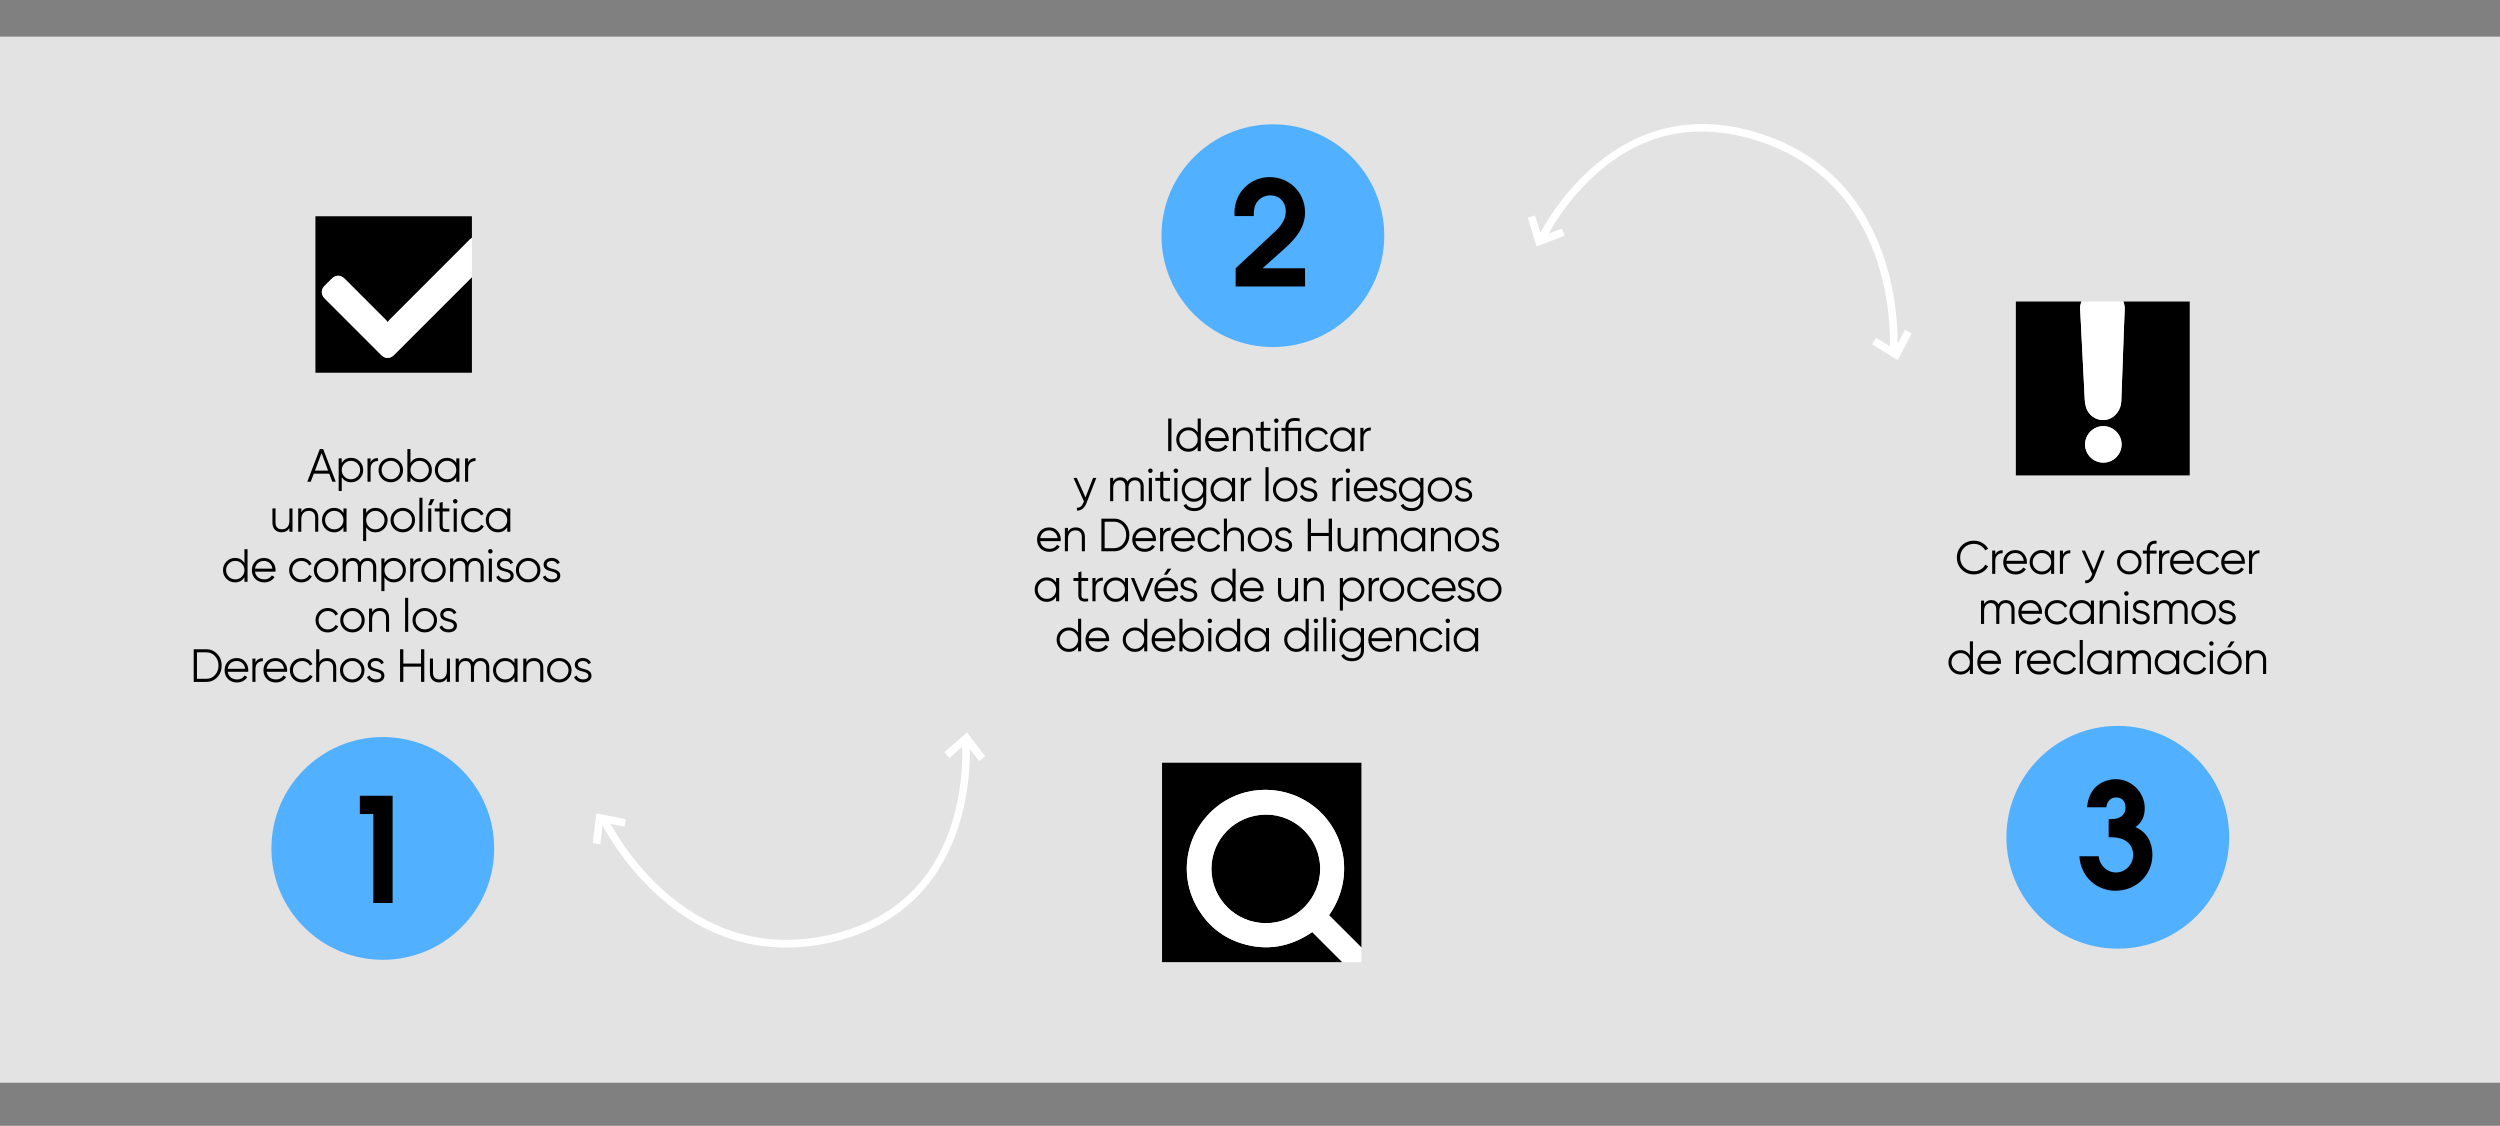 <?xml version="1.0" encoding="UTF-8"?> <svg xmlns="http://www.w3.org/2000/svg" id="a" viewBox="0 0 1145 515.62"><rect x="0" y="0" width="1145" height="515.62" fill="#808080" stroke="none"/><defs><style>.b{fill:#e3e3e3;}.c{fill:#fff;}.d{fill:#51b0ff;}</style></defs><rect class="b" x="-16.86" y="16.78" width="1204" height="479.11"></rect><circle class="d" cx="175.32" cy="388.58" r="51.01"></circle><path d="M170.98,413.57v-40.75h-6.17v-8.36h15v49.11h-8.83Z"></path><g><path d="M152.19,220.62l-1.39-3.67h-7.09l-1.39,3.67h-1.58l5.74-14.94h1.54l5.74,14.94h-1.58Zm-7.94-5.08h6.02l-3.01-8.01-3.01,8.01Z"></path><path d="M164.72,211.32c1.09,1.09,1.62,2.41,1.62,3.97s-.53,2.88-1.62,3.97c-1.07,1.09-2.37,1.62-3.89,1.62-1.9,0-3.33-.79-4.31-2.35v6.36h-1.41v-14.94h1.41v2.09c.98-1.56,2.41-2.35,4.31-2.35,1.52,0,2.82,.53,3.89,1.62Zm-3.99,8.2c1.17,0,2.18-.41,2.99-1.22,.81-.83,1.22-1.84,1.22-3.01s-.41-2.18-1.22-2.99c-.81-.83-1.81-1.24-2.99-1.24s-2.18,.41-2.99,1.24c-.81,.81-1.22,1.81-1.22,2.99s.41,2.18,1.22,3.01c.81,.81,1.81,1.22,2.99,1.22Z"></path><path d="M169.73,211.72c.66-1.3,1.77-1.94,3.37-1.94v1.37c-1.94,0-3.37,1.09-3.37,3.54v5.93h-1.41v-10.67h1.41v1.77Z"></path><path d="M178.99,220.88c-1.56,0-2.9-.53-3.99-1.6-1.09-1.09-1.62-2.41-1.62-3.99s.53-2.9,1.62-3.97c1.09-1.09,2.43-1.62,3.99-1.62s2.88,.53,3.97,1.62c1.09,1.07,1.64,2.39,1.64,3.97s-.55,2.9-1.64,3.99c-1.09,1.07-2.41,1.6-3.97,1.6Zm0-1.37c1.17,0,2.18-.41,2.99-1.22,.81-.83,1.22-1.84,1.22-3.01s-.41-2.18-1.22-2.99c-.81-.83-1.81-1.24-2.99-1.24s-2.18,.41-2.99,1.24c-.81,.81-1.22,1.81-1.22,2.99s.41,2.18,1.22,3.01c.81,.81,1.81,1.22,2.99,1.22Z"></path><path d="M196.19,211.32c1.09,1.09,1.62,2.41,1.62,3.97s-.53,2.88-1.62,3.97c-1.07,1.09-2.37,1.62-3.89,1.62-1.9,0-3.33-.79-4.31-2.35v2.09h-1.41v-14.94h1.41v6.36c.98-1.56,2.41-2.35,4.31-2.35,1.52,0,2.82,.53,3.89,1.62Zm-3.99,8.2c1.17,0,2.18-.41,2.99-1.22,.81-.83,1.22-1.84,1.22-3.01s-.41-2.18-1.22-2.99c-.81-.83-1.81-1.24-2.99-1.24s-2.18,.41-2.99,1.24c-.81,.81-1.22,1.81-1.22,2.99s.41,2.18,1.22,3.01c.81,.81,1.81,1.22,2.99,1.22Z"></path><path d="M208.98,209.95h1.41v10.67h-1.41v-2.09c-.98,1.56-2.41,2.35-4.31,2.35-1.52,0-2.82-.53-3.91-1.62-1.07-1.09-1.6-2.41-1.6-3.97s.53-2.88,1.6-3.97c1.09-1.09,2.39-1.62,3.91-1.62,1.9,0,3.33,.79,4.31,2.35v-2.09Zm-4.21,9.56c1.17,0,2.18-.41,2.99-1.22,.81-.83,1.22-1.84,1.22-3.01s-.41-2.18-1.22-2.99c-.81-.83-1.81-1.24-2.99-1.24s-2.18,.41-2.99,1.24c-.81,.81-1.22,1.81-1.22,2.99s.41,2.18,1.22,3.01c.81,.81,1.81,1.22,2.99,1.22Z"></path><path d="M214.41,211.72c.66-1.3,1.77-1.94,3.37-1.94v1.37c-1.94,0-3.37,1.09-3.37,3.54v5.93h-1.41v-10.67h1.41v1.77Z"></path><path d="M132.55,232.87h1.41v10.67h-1.41v-1.67c-.79,1.28-1.99,1.92-3.59,1.92-2.58,0-4.18-1.71-4.18-4.38v-6.55h1.41v6.55c0,1.9,1.05,3.01,2.9,3.01,2.05,0,3.46-1.26,3.46-3.97v-5.59Z"></path><path d="M145.76,236.99v6.55h-1.41v-6.55c0-1.9-1.05-3.01-2.9-3.01-2.05,0-3.46,1.26-3.46,3.97v5.59h-1.41v-10.67h1.41v1.67c.79-1.28,1.99-1.92,3.59-1.92,2.58,0,4.18,1.71,4.18,4.38Z"></path><path d="M157.3,232.87h1.41v10.67h-1.41v-2.09c-.98,1.56-2.41,2.35-4.31,2.35-1.52,0-2.82-.53-3.91-1.62-1.07-1.09-1.6-2.41-1.6-3.97s.53-2.88,1.6-3.97c1.09-1.09,2.39-1.62,3.91-1.62,1.9,0,3.33,.79,4.31,2.35v-2.09Zm-4.21,9.56c1.17,0,2.18-.41,2.99-1.22,.81-.83,1.22-1.84,1.22-3.01s-.41-2.18-1.22-2.99c-.81-.83-1.81-1.24-2.99-1.24s-2.18,.41-2.99,1.24c-.81,.81-1.22,1.81-1.22,2.99s.41,2.18,1.22,3.01c.81,.81,1.81,1.22,2.99,1.22Z"></path><path d="M175.91,234.24c1.09,1.09,1.62,2.41,1.62,3.97s-.53,2.88-1.62,3.97c-1.07,1.09-2.37,1.62-3.89,1.62-1.9,0-3.33-.79-4.31-2.35v6.36h-1.41v-14.94h1.41v2.09c.98-1.56,2.41-2.35,4.31-2.35,1.52,0,2.82,.53,3.89,1.62Zm-3.99,8.2c1.17,0,2.18-.41,2.99-1.22,.81-.83,1.22-1.84,1.22-3.01s-.41-2.18-1.22-2.99c-.81-.83-1.81-1.24-2.99-1.24s-2.18,.41-2.99,1.24c-.81,.81-1.22,1.81-1.22,2.99s.41,2.18,1.22,3.01c.81,.81,1.81,1.22,2.99,1.22Z"></path><path d="M184.49,243.8c-1.56,0-2.9-.53-3.99-1.6-1.09-1.09-1.62-2.41-1.62-3.99s.53-2.9,1.62-3.97c1.09-1.09,2.43-1.62,3.99-1.62s2.88,.53,3.97,1.62c1.09,1.07,1.64,2.39,1.64,3.97s-.55,2.9-1.64,3.99c-1.09,1.07-2.41,1.6-3.97,1.6Zm0-1.37c1.17,0,2.18-.41,2.99-1.22,.81-.83,1.22-1.84,1.22-3.01s-.41-2.18-1.22-2.99c-.81-.83-1.81-1.24-2.99-1.24s-2.18,.41-2.99,1.24c-.81,.81-1.22,1.81-1.22,2.99s.41,2.18,1.22,3.01c.81,.81,1.81,1.22,2.99,1.22Z"></path><path d="M192.08,243.54v-15.58h1.41v15.58h-1.41Z"></path><path d="M196.12,243.54v-10.67h1.41v10.67h-1.41Zm.06-12.17h1.37l1.41-2.77h-1.71l-1.07,2.77Z"></path><path d="M205.81,234.24h-3.07v6.47c0,1.84,1.02,1.69,3.07,1.6v1.24c-2.99,.45-4.48-.36-4.48-2.84v-6.47h-2.24v-1.37h2.24v-2.56l1.41-.43v2.99h3.07v1.37Z"></path><path d="M207.77,230.31c-.41-.41-.41-1.05,0-1.45,.41-.41,1.05-.41,1.45,0,.41,.41,.41,1.05,0,1.45-.41,.41-1.05,.41-1.45,0Zm.02,13.24v-10.67h1.41v10.67h-1.41Z"></path><path d="M212.78,242.2c-1.07-1.09-1.6-2.41-1.6-3.99s.53-2.9,1.6-3.97c1.07-1.09,2.41-1.62,4.01-1.62,2.11,0,3.91,1.09,4.68,2.8l-1.15,.66c-.58-1.28-1.92-2.09-3.52-2.09-1.17,0-2.18,.41-2.99,1.24-.81,.81-1.22,1.81-1.22,2.99s.41,2.18,1.22,3.01c.81,.81,1.81,1.22,2.99,1.22,1.6,0,2.9-.81,3.61-2.09l1.17,.68c-.88,1.71-2.71,2.78-4.78,2.78-1.6,0-2.95-.53-4.01-1.6Z"></path><path d="M232.31,232.87h1.41v10.67h-1.41v-2.09c-.98,1.56-2.41,2.35-4.31,2.35-1.52,0-2.82-.53-3.91-1.62-1.07-1.09-1.6-2.41-1.6-3.97s.53-2.88,1.6-3.97c1.09-1.09,2.39-1.62,3.91-1.62,1.9,0,3.33,.79,4.31,2.35v-2.09Zm-4.21,9.56c1.17,0,2.18-.41,2.99-1.22,.81-.83,1.22-1.84,1.22-3.01s-.41-2.18-1.22-2.99c-.81-.83-1.81-1.24-2.99-1.24s-2.18,.41-2.99,1.24c-.81,.81-1.22,1.81-1.22,2.99s.41,2.18,1.22,3.01c.81,.81,1.81,1.22,2.99,1.22Z"></path><path d="M111.96,251.52h1.41v14.94h-1.41v-2.09c-.98,1.56-2.41,2.35-4.31,2.35-1.52,0-2.82-.53-3.91-1.62-1.07-1.09-1.6-2.41-1.6-3.97s.53-2.88,1.6-3.97c1.09-1.09,2.39-1.62,3.91-1.62,1.9,0,3.33,.79,4.31,2.35v-6.36Zm-4.21,13.83c1.17,0,2.18-.41,2.99-1.22,.81-.83,1.22-1.84,1.22-3.01s-.41-2.18-1.22-2.99c-.81-.83-1.81-1.24-2.99-1.24s-2.18,.41-2.99,1.24c-.81,.81-1.22,1.81-1.22,2.99s.41,2.18,1.22,3.01c.81,.81,1.81,1.22,2.99,1.22Z"></path><path d="M124.74,257.22c.98,1.11,1.47,2.43,1.47,3.95,0,.15-.02,.38-.04,.66h-9.37c.28,2.16,1.96,3.52,4.25,3.52,1.62,0,2.84-.73,3.44-1.81l1.24,.73c-.94,1.52-2.63,2.46-4.7,2.46-1.69,0-3.05-.53-4.1-1.58-1.05-1.05-1.58-2.39-1.58-4.01s.51-2.92,1.56-3.99,2.37-1.6,4.01-1.6,2.86,.56,3.82,1.69Zm-7.94,3.24h7.96c-.15-1.13-.58-2.01-1.3-2.63-.73-.62-1.58-.94-2.54-.94-2.22,0-3.84,1.45-4.12,3.56Z"></path><path d="M134.02,265.12c-1.07-1.09-1.6-2.41-1.6-3.99s.53-2.9,1.6-3.97c1.07-1.09,2.41-1.62,4.01-1.62,2.11,0,3.91,1.09,4.68,2.8l-1.15,.66c-.58-1.28-1.92-2.09-3.52-2.09-1.17,0-2.18,.41-2.99,1.24-.81,.81-1.22,1.81-1.22,2.99s.41,2.18,1.22,3.01c.81,.81,1.81,1.22,2.99,1.22,1.6,0,2.9-.81,3.61-2.09l1.17,.68c-.88,1.71-2.71,2.78-4.78,2.78-1.6,0-2.95-.53-4.01-1.6Z"></path><path d="M149.34,266.72c-1.56,0-2.9-.53-3.99-1.6-1.09-1.09-1.62-2.41-1.62-3.99s.53-2.9,1.62-3.97c1.09-1.09,2.43-1.62,3.99-1.62s2.88,.53,3.97,1.62c1.09,1.07,1.64,2.39,1.64,3.97s-.55,2.9-1.64,3.99c-1.09,1.07-2.41,1.6-3.97,1.6Zm0-1.37c1.17,0,2.18-.41,2.99-1.22,.81-.83,1.22-1.84,1.22-3.01s-.41-2.18-1.22-2.99c-.81-.83-1.81-1.24-2.99-1.24s-2.18,.41-2.99,1.24c-.81,.81-1.22,1.81-1.22,2.99s.41,2.18,1.22,3.01c.81,.81,1.81,1.22,2.99,1.22Z"></path><path d="M172.31,259.8v6.66h-1.41v-6.66c0-1.86-1.05-2.9-2.6-2.9-1.77,0-2.97,1.15-2.97,3.65v5.91h-1.41v-6.66c0-1.88-.96-2.9-2.5-2.9-1.71,0-3.07,1.17-3.07,3.65v5.91h-1.41v-10.67h1.41v1.56c.77-1.22,1.86-1.81,3.27-1.81,1.54,0,2.63,.64,3.25,1.94,.77-1.3,1.92-1.94,3.46-1.94,2.39,0,3.99,1.64,3.99,4.27Z"></path><path d="M184.28,257.16c1.09,1.09,1.62,2.41,1.62,3.97s-.53,2.88-1.62,3.97c-1.07,1.09-2.37,1.62-3.89,1.62-1.9,0-3.33-.79-4.31-2.35v6.36h-1.41v-14.94h1.41v2.09c.98-1.56,2.41-2.35,4.31-2.35,1.52,0,2.82,.53,3.89,1.62Zm-3.99,8.2c1.17,0,2.18-.41,2.99-1.22,.81-.83,1.22-1.84,1.22-3.01s-.41-2.18-1.22-2.99c-.81-.83-1.81-1.24-2.99-1.24s-2.18,.41-2.99,1.24c-.81,.81-1.22,1.81-1.22,2.99s.41,2.18,1.22,3.01c.81,.81,1.81,1.22,2.99,1.22Z"></path><path d="M189.29,257.56c.66-1.3,1.77-1.94,3.37-1.94v1.37c-1.94,0-3.37,1.09-3.37,3.54v5.93h-1.41v-10.67h1.41v1.77Z"></path><path d="M198.55,266.72c-1.56,0-2.9-.53-3.99-1.6-1.09-1.09-1.62-2.41-1.62-3.99s.53-2.9,1.62-3.97c1.09-1.09,2.43-1.62,3.99-1.62s2.88,.53,3.97,1.62c1.09,1.07,1.64,2.39,1.64,3.97s-.55,2.9-1.64,3.99c-1.09,1.07-2.41,1.6-3.97,1.6Zm0-1.37c1.17,0,2.18-.41,2.99-1.22,.81-.83,1.22-1.84,1.22-3.01s-.41-2.18-1.22-2.99c-.81-.83-1.81-1.24-2.99-1.24s-2.18,.41-2.99,1.24c-.81,.81-1.22,1.81-1.22,2.99s.41,2.18,1.22,3.01c.81,.81,1.81,1.22,2.99,1.22Z"></path><path d="M221.51,259.8v6.66h-1.41v-6.66c0-1.86-1.05-2.9-2.6-2.9-1.77,0-2.97,1.15-2.97,3.65v5.91h-1.41v-6.66c0-1.88-.96-2.9-2.5-2.9-1.71,0-3.07,1.17-3.07,3.65v5.91h-1.41v-10.67h1.41v1.56c.77-1.22,1.86-1.81,3.27-1.81,1.54,0,2.63,.64,3.25,1.94,.77-1.3,1.92-1.94,3.46-1.94,2.39,0,3.99,1.64,3.99,4.27Z"></path><path d="M223.86,253.23c-.41-.41-.41-1.05,0-1.45,.41-.41,1.05-.41,1.45,0,.41,.41,.41,1.05,0,1.45-.41,.41-1.05,.41-1.45,0Zm.02,13.24v-10.67h1.41v10.67h-1.41Z"></path><path d="M231.22,260.4c1.79,.45,4.04,.94,4.04,3.24,0,.92-.36,1.64-1.09,2.22-.7,.58-1.64,.85-2.78,.85-2.05,0-3.54-1-4.12-2.46l1.2-.7c.41,1.11,1.49,1.79,2.92,1.79s2.46-.53,2.46-1.71c0-.96-.98-1.49-2.2-1.81-1.79-.45-4.04-.94-4.04-3.24,0-.88,.34-1.6,1.02-2.18,.71-.58,1.58-.88,2.63-.88,1.73,0,3.12,.83,3.74,2.18l-1.17,.68c-.41-1-1.26-1.49-2.56-1.49-1.22,0-2.24,.6-2.24,1.69,0,.96,.98,1.49,2.2,1.81Z"></path><path d="M241.89,266.72c-1.56,0-2.9-.53-3.99-1.6-1.09-1.09-1.62-2.41-1.62-3.99s.53-2.9,1.62-3.97c1.09-1.09,2.43-1.62,3.99-1.62s2.88,.53,3.97,1.62c1.09,1.07,1.64,2.39,1.64,3.97s-.55,2.9-1.64,3.99c-1.09,1.07-2.41,1.6-3.97,1.6Zm0-1.37c1.17,0,2.18-.41,2.99-1.22,.81-.83,1.22-1.84,1.22-3.01s-.41-2.18-1.22-2.99c-.81-.83-1.81-1.24-2.99-1.24s-2.18,.41-2.99,1.24c-.81,.81-1.22,1.81-1.22,2.99s.41,2.18,1.22,3.01c.81,.81,1.81,1.22,2.99,1.22Z"></path><path d="M252.58,260.4c1.79,.45,4.04,.94,4.04,3.24,0,.92-.36,1.64-1.09,2.22-.7,.58-1.64,.85-2.78,.85-2.05,0-3.54-1-4.12-2.46l1.2-.7c.41,1.11,1.49,1.79,2.92,1.79s2.46-.53,2.46-1.71c0-.96-.98-1.49-2.2-1.81-1.79-.45-4.04-.94-4.04-3.24,0-.88,.34-1.6,1.02-2.18,.71-.58,1.58-.88,2.63-.88,1.73,0,3.12,.83,3.74,2.18l-1.17,.68c-.41-1-1.26-1.49-2.56-1.49-1.22,0-2.24,.6-2.24,1.69,0,.96,.98,1.49,2.2,1.81Z"></path><path d="M146.11,288.04c-1.07-1.09-1.6-2.41-1.6-3.99s.53-2.9,1.6-3.97c1.07-1.09,2.41-1.62,4.01-1.62,2.11,0,3.91,1.09,4.68,2.8l-1.15,.66c-.58-1.28-1.92-2.09-3.52-2.09-1.17,0-2.18,.41-2.99,1.24-.81,.81-1.22,1.81-1.22,2.99s.41,2.18,1.22,3.01c.81,.81,1.81,1.22,2.99,1.22,1.6,0,2.9-.81,3.61-2.09l1.17,.68c-.88,1.71-2.71,2.78-4.78,2.78-1.6,0-2.95-.53-4.01-1.6Z"></path><path d="M161.43,289.64c-1.56,0-2.9-.53-3.99-1.6-1.09-1.09-1.62-2.41-1.62-3.99s.53-2.9,1.62-3.97c1.09-1.09,2.43-1.62,3.99-1.62s2.88,.53,3.97,1.62c1.09,1.07,1.64,2.39,1.64,3.97s-.55,2.9-1.64,3.99c-1.09,1.07-2.41,1.6-3.97,1.6Zm0-1.37c1.17,0,2.18-.41,2.99-1.22,.81-.83,1.22-1.84,1.22-3.01s-.41-2.18-1.22-2.99c-.81-.83-1.81-1.24-2.99-1.24s-2.18,.41-2.99,1.24c-.81,.81-1.22,1.81-1.22,2.99s.41,2.18,1.22,3.01c.81,.81,1.81,1.22,2.99,1.22Z"></path><path d="M178.2,282.83v6.55h-1.41v-6.55c0-1.9-1.05-3.01-2.9-3.01-2.05,0-3.46,1.26-3.46,3.97v5.59h-1.41v-10.67h1.41v1.67c.79-1.28,1.99-1.92,3.59-1.92,2.58,0,4.18,1.71,4.18,4.38Z"></path><path d="M185.54,289.39v-15.58h1.41v15.58h-1.41Z"></path><path d="M194.55,289.64c-1.56,0-2.9-.53-3.99-1.6-1.09-1.09-1.62-2.41-1.62-3.99s.53-2.9,1.62-3.97c1.09-1.09,2.43-1.62,3.99-1.62s2.88,.53,3.97,1.62c1.09,1.07,1.64,2.39,1.64,3.97s-.55,2.9-1.64,3.99c-1.09,1.07-2.41,1.6-3.97,1.6Zm0-1.37c1.17,0,2.18-.41,2.99-1.22,.81-.83,1.22-1.84,1.22-3.01s-.41-2.18-1.22-2.99c-.81-.83-1.81-1.24-2.99-1.24s-2.18,.41-2.99,1.24c-.81,.81-1.22,1.81-1.22,2.99s.41,2.18,1.22,3.01c.81,.81,1.81,1.22,2.99,1.22Z"></path><path d="M205.24,283.32c1.79,.45,4.04,.94,4.04,3.24,0,.92-.36,1.64-1.09,2.22-.7,.58-1.64,.85-2.78,.85-2.05,0-3.54-1-4.12-2.46l1.2-.7c.41,1.11,1.49,1.79,2.92,1.79s2.46-.53,2.46-1.71c0-.96-.98-1.49-2.2-1.81-1.79-.45-4.04-.94-4.04-3.24,0-.88,.34-1.6,1.02-2.18,.71-.58,1.58-.88,2.63-.88,1.73,0,3.12,.83,3.74,2.18l-1.17,.68c-.41-1-1.26-1.49-2.56-1.49-1.22,0-2.24,.6-2.24,1.69,0,.96,.98,1.49,2.2,1.81Z"></path><path d="M94.48,297.36c2.03,0,3.71,.73,5.04,2.18,1.34,1.43,2.01,3.2,2.01,5.29s-.66,3.86-2.01,5.32c-1.32,1.43-3.01,2.16-5.04,2.16h-5.76v-14.94h5.76Zm0,13.53c1.64,0,2.97-.58,4.01-1.75,1.05-1.17,1.58-2.6,1.58-4.31s-.53-3.14-1.58-4.31c-1.05-1.17-2.37-1.75-4.01-1.75h-4.27v12.13h4.27Z"></path><path d="M112.25,303.06c.98,1.11,1.47,2.43,1.47,3.95,0,.15-.02,.38-.04,.66h-9.37c.28,2.16,1.96,3.52,4.25,3.52,1.62,0,2.84-.73,3.44-1.81l1.24,.73c-.94,1.52-2.63,2.46-4.7,2.46-1.69,0-3.05-.53-4.1-1.58-1.05-1.05-1.58-2.39-1.58-4.01s.51-2.92,1.56-3.99,2.37-1.6,4.01-1.6,2.86,.56,3.82,1.69Zm-7.94,3.24h7.96c-.15-1.13-.58-2.01-1.3-2.63-.73-.62-1.58-.94-2.54-.94-2.22,0-3.84,1.45-4.12,3.56Z"></path><path d="M117.01,303.4c.66-1.3,1.77-1.94,3.37-1.94v1.37c-1.94,0-3.37,1.09-3.37,3.54v5.93h-1.41v-10.67h1.41v1.77Z"></path><path d="M130.05,303.06c.98,1.11,1.47,2.43,1.47,3.95,0,.15-.02,.38-.04,.66h-9.37c.28,2.16,1.96,3.52,4.25,3.52,1.62,0,2.84-.73,3.44-1.81l1.24,.73c-.94,1.52-2.63,2.46-4.7,2.46-1.69,0-3.05-.53-4.1-1.58-1.05-1.05-1.58-2.39-1.58-4.01s.51-2.92,1.56-3.99,2.37-1.6,4.01-1.6,2.86,.56,3.82,1.69Zm-7.94,3.24h7.96c-.15-1.13-.58-2.01-1.3-2.63-.73-.62-1.58-.94-2.54-.94-2.22,0-3.84,1.45-4.12,3.56Z"></path><path d="M134.36,310.96c-1.07-1.09-1.6-2.41-1.6-3.99s.53-2.9,1.6-3.97c1.07-1.09,2.41-1.62,4.01-1.62,2.11,0,3.91,1.09,4.68,2.8l-1.15,.66c-.58-1.28-1.92-2.09-3.52-2.09-1.17,0-2.18,.41-2.99,1.24-.81,.81-1.22,1.81-1.22,2.99s.41,2.18,1.22,3.01c.81,.81,1.81,1.22,2.99,1.22,1.6,0,2.9-.81,3.61-2.09l1.17,.68c-.88,1.71-2.71,2.78-4.78,2.78-1.6,0-2.95-.53-4.01-1.6Z"></path><path d="M153.99,305.75v6.55h-1.41v-6.55c0-1.9-1.05-3.01-2.9-3.01-2.05,0-3.46,1.26-3.46,3.97v5.59h-1.41v-14.94h1.41v5.93c.79-1.28,1.99-1.92,3.59-1.92,2.58,0,4.18,1.71,4.18,4.38Z"></path><path d="M161.33,312.56c-1.56,0-2.9-.53-3.99-1.6-1.09-1.09-1.62-2.41-1.62-3.99s.53-2.9,1.62-3.97c1.09-1.09,2.43-1.62,3.99-1.62s2.88,.53,3.97,1.62c1.09,1.07,1.64,2.39,1.64,3.97s-.55,2.9-1.64,3.99c-1.09,1.07-2.41,1.6-3.97,1.6Zm0-1.37c1.17,0,2.18-.41,2.99-1.22,.81-.83,1.22-1.84,1.22-3.01s-.41-2.18-1.22-2.99c-.81-.83-1.81-1.24-2.99-1.24s-2.18,.41-2.99,1.24c-.81,.81-1.22,1.81-1.22,2.99s.41,2.18,1.22,3.01c.81,.81,1.81,1.22,2.99,1.22Z"></path><path d="M172.02,306.24c1.79,.45,4.04,.94,4.04,3.24,0,.92-.36,1.64-1.09,2.22-.7,.58-1.64,.85-2.78,.85-2.05,0-3.54-1-4.12-2.46l1.2-.7c.41,1.11,1.49,1.79,2.92,1.79s2.46-.53,2.46-1.71c0-.96-.98-1.49-2.2-1.81-1.79-.45-4.04-.94-4.04-3.24,0-.88,.34-1.6,1.02-2.18,.71-.58,1.58-.88,2.63-.88,1.73,0,3.12,.83,3.74,2.18l-1.17,.68c-.41-1-1.26-1.49-2.56-1.49-1.22,0-2.24,.6-2.24,1.69,0,.96,.98,1.49,2.2,1.81Z"></path><path d="M192.83,297.36h1.5v14.94h-1.5v-6.98h-8.11v6.98h-1.49v-14.94h1.49v6.55h8.11v-6.55Z"></path><path d="M204.67,301.63h1.41v10.67h-1.41v-1.67c-.79,1.28-1.99,1.92-3.59,1.92-2.58,0-4.18-1.71-4.18-4.38v-6.55h1.41v6.55c0,1.9,1.05,3.01,2.9,3.01,2.05,0,3.46-1.26,3.46-3.97v-5.59Z"></path><path d="M224.08,305.65v6.66h-1.41v-6.66c0-1.86-1.05-2.9-2.6-2.9-1.77,0-2.97,1.15-2.97,3.65v5.91h-1.41v-6.66c0-1.88-.96-2.9-2.5-2.9-1.71,0-3.07,1.17-3.07,3.65v5.91h-1.41v-10.67h1.41v1.56c.77-1.22,1.86-1.81,3.27-1.81,1.54,0,2.63,.64,3.25,1.94,.77-1.3,1.92-1.94,3.46-1.94,2.39,0,3.99,1.64,3.99,4.27Z"></path><path d="M235.62,301.63h1.41v10.67h-1.41v-2.09c-.98,1.56-2.41,2.35-4.31,2.35-1.52,0-2.82-.53-3.91-1.62-1.07-1.09-1.6-2.41-1.6-3.97s.53-2.88,1.6-3.97c1.09-1.09,2.39-1.62,3.91-1.62,1.9,0,3.33,.79,4.31,2.35v-2.09Zm-4.21,9.56c1.17,0,2.18-.41,2.99-1.22,.81-.83,1.22-1.84,1.22-3.01s-.41-2.18-1.22-2.99c-.81-.83-1.81-1.24-2.99-1.24s-2.18,.41-2.99,1.24c-.81,.81-1.22,1.81-1.22,2.99s.41,2.18,1.22,3.01c.81,.81,1.81,1.22,2.99,1.22Z"></path><path d="M248.83,305.75v6.55h-1.41v-6.55c0-1.9-1.05-3.01-2.9-3.01-2.05,0-3.46,1.26-3.46,3.97v5.59h-1.41v-10.67h1.41v1.67c.79-1.28,1.99-1.92,3.59-1.92,2.58,0,4.18,1.71,4.18,4.38Z"></path><path d="M256.17,312.56c-1.56,0-2.9-.53-3.99-1.6-1.09-1.09-1.62-2.41-1.62-3.99s.53-2.9,1.62-3.97c1.09-1.09,2.43-1.62,3.99-1.62s2.88,.53,3.97,1.62c1.09,1.07,1.64,2.39,1.64,3.97s-.55,2.9-1.64,3.99c-1.09,1.07-2.41,1.6-3.97,1.6Zm0-1.37c1.17,0,2.18-.41,2.99-1.22,.81-.83,1.22-1.84,1.22-3.01s-.41-2.18-1.22-2.99c-.81-.83-1.81-1.24-2.99-1.24s-2.18,.41-2.99,1.24c-.81,.81-1.22,1.81-1.22,2.99s.41,2.18,1.22,3.01c.81,.81,1.81,1.22,2.99,1.22Z"></path><path d="M266.86,306.24c1.79,.45,4.04,.94,4.04,3.24,0,.92-.36,1.64-1.09,2.22-.7,.58-1.64,.85-2.78,.85-2.05,0-3.54-1-4.12-2.46l1.2-.7c.41,1.11,1.5,1.79,2.92,1.79s2.46-.53,2.46-1.71c0-.96-.98-1.49-2.2-1.81-1.79-.45-4.04-.94-4.04-3.24,0-.88,.34-1.6,1.02-2.18,.71-.58,1.58-.88,2.63-.88,1.73,0,3.12,.83,3.74,2.18l-1.17,.68c-.41-1-1.26-1.49-2.56-1.49-1.22,0-2.24,.6-2.24,1.69,0,.96,.98,1.49,2.2,1.81Z"></path></g><circle class="d" cx="582.97" cy="107.94" r="51.01"></circle><path d="M565.93,131.21v-8.36c5.84-5.44,11.68-10.88,17.52-16.32,2.79-2.59,5.44-5.64,5.44-9.69,0-4.25-2.85-7.37-7.17-7.37-2.72,0-5.31,1.53-6.57,3.98-.86,1.73-.93,3.58-.93,5.51h-8.76c-.07-.53-.07-1.06-.07-1.59,0-9.02,7.1-16.26,16.13-16.26s16.19,7.1,16.19,16.13c0,7.1-4.45,12.21-9.49,16.72l-9.95,8.89h19.44v8.36h-31.79Z"></path><g><path d="M535.03,191.69h1.49v14.94h-1.49v-14.94Z"></path><path d="M548.54,191.69h1.41v14.94h-1.41v-2.09c-.98,1.56-2.41,2.35-4.31,2.35-1.52,0-2.82-.53-3.91-1.62-1.07-1.09-1.6-2.41-1.6-3.97s.53-2.88,1.6-3.97c1.09-1.09,2.39-1.62,3.91-1.62,1.9,0,3.33,.79,4.31,2.35v-6.36Zm-4.21,13.83c1.17,0,2.18-.41,2.99-1.22,.81-.83,1.22-1.84,1.22-3.01s-.41-2.18-1.22-2.99c-.81-.83-1.81-1.24-2.99-1.24s-2.18,.41-2.99,1.24c-.81,.81-1.22,1.81-1.22,2.99s.41,2.18,1.22,3.01c.81,.81,1.81,1.22,2.99,1.22Z"></path><path d="M561.32,197.39c.98,1.11,1.47,2.43,1.47,3.95,0,.15-.02,.38-.04,.66h-9.37c.28,2.16,1.96,3.52,4.25,3.52,1.62,0,2.84-.73,3.44-1.81l1.24,.73c-.94,1.52-2.63,2.46-4.7,2.46-1.69,0-3.05-.53-4.1-1.58-1.05-1.05-1.58-2.39-1.58-4.01s.51-2.92,1.56-3.99,2.37-1.6,4.01-1.6,2.86,.56,3.82,1.69Zm-7.94,3.24h7.96c-.15-1.13-.58-2.01-1.3-2.63-.73-.62-1.58-.94-2.54-.94-2.22,0-3.84,1.45-4.12,3.56Z"></path><path d="M573.85,200.08v6.55h-1.41v-6.55c0-1.9-1.05-3.01-2.9-3.01-2.05,0-3.46,1.26-3.46,3.97v5.59h-1.41v-10.67h1.41v1.67c.79-1.28,1.99-1.92,3.59-1.92,2.58,0,4.18,1.71,4.18,4.38Z"></path><path d="M581.87,197.32h-3.07v6.47c0,1.84,1.02,1.69,3.07,1.6v1.24c-2.99,.45-4.48-.36-4.48-2.84v-6.47h-2.24v-1.37h2.24v-2.56l1.41-.43v2.99h3.07v1.37Z"></path><path d="M583.83,193.4c-.41-.41-.41-1.05,0-1.45,.41-.41,1.05-.41,1.45,0,.41,.41,.41,1.05,0,1.45-.41,.41-1.05,.41-1.45,0Zm.02,13.24v-10.67h1.41v10.67h-1.41Z"></path><path d="M595.91,195.96v10.67h-1.41v-9.31h-4.36v9.31h-1.41v-9.31h-1.82v-1.37h1.82v-.43c0-2.73,1.49-4.1,4.48-4.1,.6,0,1.28,.09,2.05,.26v1.28c-.66-.11-1.34-.17-2.05-.17-2.13,0-3.07,.75-3.07,2.73v.43h5.76Z"></path><path d="M599.49,205.29c-1.07-1.09-1.6-2.41-1.6-3.99s.53-2.9,1.6-3.97c1.07-1.09,2.41-1.62,4.01-1.62,2.11,0,3.91,1.09,4.68,2.8l-1.15,.66c-.58-1.28-1.92-2.09-3.52-2.09-1.17,0-2.18,.41-2.99,1.24-.81,.81-1.22,1.81-1.22,2.99s.41,2.18,1.22,3.01c.81,.81,1.81,1.22,2.99,1.22,1.6,0,2.9-.81,3.61-2.09l1.17,.68c-.88,1.71-2.71,2.78-4.78,2.78-1.6,0-2.95-.53-4.01-1.6Z"></path><path d="M619.02,195.96h1.41v10.67h-1.41v-2.09c-.98,1.56-2.41,2.35-4.31,2.35-1.52,0-2.82-.53-3.91-1.62-1.07-1.09-1.6-2.41-1.6-3.97s.53-2.88,1.6-3.97c1.09-1.09,2.39-1.62,3.91-1.62,1.9,0,3.33,.79,4.31,2.35v-2.09Zm-4.21,9.56c1.17,0,2.18-.41,2.99-1.22,.81-.83,1.22-1.84,1.22-3.01s-.41-2.18-1.22-2.99c-.81-.83-1.81-1.24-2.99-1.24s-2.18,.41-2.99,1.24c-.81,.81-1.22,1.81-1.22,2.99s.41,2.18,1.22,3.01c.81,.81,1.81,1.22,2.99,1.22Z"></path><path d="M624.46,197.73c.66-1.3,1.77-1.94,3.37-1.94v1.37c-1.94,0-3.37,1.09-3.37,3.54v5.93h-1.41v-10.67h1.41v1.77Z"></path><path d="M500.63,218.88h1.49l-4.57,11.66c-.83,2.11-2.43,3.44-4.31,3.29v-1.32c1.28,.15,2.26-.6,2.92-2.22l.28-.66-4.78-10.74h1.49l4.01,8.94,3.46-8.94Z"></path><path d="M523.81,222.89v6.66h-1.41v-6.66c0-1.86-1.05-2.9-2.6-2.9-1.77,0-2.97,1.15-2.97,3.65v5.91h-1.41v-6.66c0-1.88-.96-2.9-2.5-2.9-1.71,0-3.07,1.17-3.07,3.65v5.91h-1.41v-10.67h1.41v1.56c.77-1.22,1.86-1.81,3.27-1.81,1.54,0,2.63,.64,3.25,1.94,.77-1.3,1.92-1.94,3.46-1.94,2.39,0,3.99,1.64,3.99,4.27Z"></path><path d="M526.15,216.32c-.41-.41-.41-1.05,0-1.45,.41-.41,1.05-.41,1.45,0,.41,.41,.41,1.05,0,1.45-.41,.41-1.05,.41-1.45,0Zm.02,13.24v-10.67h1.41v10.67h-1.41Z"></path><path d="M535.86,220.24h-3.07v6.47c0,1.84,1.02,1.69,3.07,1.6v1.24c-2.99,.45-4.48-.36-4.48-2.84v-6.47h-2.24v-1.37h2.24v-2.56l1.41-.43v2.99h3.07v1.37Z"></path><path d="M537.82,216.32c-.41-.41-.41-1.05,0-1.45,.41-.41,1.05-.41,1.45,0,.41,.41,.41,1.05,0,1.45-.41,.41-1.05,.41-1.45,0Zm.02,13.24v-10.67h1.41v10.67h-1.41Z"></path><path d="M551.06,218.88h1.41v10.25c0,1.54-.53,2.75-1.58,3.63-1.05,.88-2.31,1.32-3.78,1.32-2.5,0-4.18-.88-5.06-2.6l1.24-.7c.64,1.3,1.92,1.94,3.82,1.94,2.46,0,3.95-1.39,3.95-3.59v-1.67c-.98,1.56-2.41,2.35-4.31,2.35-1.52,0-2.82-.53-3.91-1.62-1.07-1.09-1.6-2.41-1.6-3.97s.53-2.88,1.6-3.97c1.09-1.09,2.39-1.62,3.91-1.62,1.9,0,3.33,.79,4.31,2.35v-2.09Zm-4.21,9.56c1.17,0,2.18-.41,2.99-1.22,.81-.83,1.22-1.84,1.22-3.01s-.41-2.18-1.22-2.99c-.81-.83-1.81-1.24-2.99-1.24s-2.18,.41-2.99,1.24c-.81,.81-1.22,1.81-1.22,2.99s.41,2.18,1.22,3.01c.81,.81,1.81,1.22,2.99,1.22Z"></path><path d="M564.26,218.88h1.41v10.67h-1.41v-2.09c-.98,1.56-2.41,2.35-4.31,2.35-1.52,0-2.82-.53-3.91-1.62-1.07-1.09-1.6-2.41-1.6-3.97s.53-2.88,1.6-3.97c1.09-1.09,2.39-1.62,3.91-1.62,1.9,0,3.33,.79,4.31,2.35v-2.09Zm-4.21,9.56c1.17,0,2.18-.41,2.99-1.22,.81-.83,1.22-1.84,1.22-3.01s-.41-2.18-1.22-2.99c-.81-.83-1.81-1.24-2.99-1.24s-2.18,.41-2.99,1.24c-.81,.81-1.22,1.81-1.22,2.99s.41,2.18,1.22,3.01c.81,.81,1.81,1.22,2.99,1.22Z"></path><path d="M569.7,220.65c.66-1.3,1.77-1.94,3.37-1.94v1.37c-1.94,0-3.37,1.09-3.37,3.54v5.93h-1.41v-10.67h1.41v1.77Z"></path><path d="M579.6,229.55v-15.58h1.41v15.58h-1.41Z"></path><path d="M588.61,229.81c-1.56,0-2.9-.53-3.99-1.6-1.09-1.09-1.62-2.41-1.62-3.99s.53-2.9,1.62-3.97c1.09-1.09,2.43-1.62,3.99-1.62s2.88,.53,3.97,1.62c1.09,1.07,1.64,2.39,1.64,3.97s-.55,2.9-1.64,3.99c-1.09,1.07-2.41,1.6-3.97,1.6Zm0-1.37c1.17,0,2.18-.41,2.99-1.22,.81-.83,1.22-1.84,1.22-3.01s-.41-2.18-1.22-2.99c-.81-.83-1.81-1.24-2.99-1.24s-2.18,.41-2.99,1.24c-.81,.81-1.22,1.81-1.22,2.99s.41,2.18,1.22,3.01c.81,.81,1.81,1.22,2.99,1.22Z"></path><path d="M599.3,223.49c1.79,.45,4.04,.94,4.04,3.24,0,.92-.36,1.64-1.09,2.22-.7,.58-1.64,.85-2.78,.85-2.05,0-3.54-1-4.12-2.46l1.2-.7c.41,1.11,1.5,1.79,2.92,1.79s2.46-.53,2.46-1.71c0-.96-.98-1.49-2.2-1.81-1.79-.45-4.04-.94-4.04-3.24,0-.88,.34-1.6,1.02-2.18,.71-.58,1.58-.88,2.63-.88,1.73,0,3.12,.83,3.74,2.18l-1.17,.68c-.41-1-1.26-1.49-2.56-1.49-1.22,0-2.24,.6-2.24,1.69,0,.96,.98,1.49,2.2,1.81Z"></path><path d="M611.7,220.65c.66-1.3,1.77-1.94,3.37-1.94v1.37c-1.94,0-3.37,1.09-3.37,3.54v5.93h-1.41v-10.67h1.41v1.77Z"></path><path d="M616.61,216.32c-.41-.41-.41-1.05,0-1.45,.41-.41,1.05-.41,1.45,0,.41,.41,.41,1.05,0,1.45-.41,.41-1.05,.41-1.45,0Zm.02,13.24v-10.67h1.41v10.67h-1.41Z"></path><path d="M629.41,220.31c.98,1.11,1.47,2.43,1.47,3.95,0,.15-.02,.38-.04,.66h-9.37c.28,2.16,1.96,3.52,4.25,3.52,1.62,0,2.84-.73,3.44-1.81l1.24,.73c-.94,1.52-2.63,2.46-4.7,2.46-1.69,0-3.05-.53-4.1-1.58-1.05-1.05-1.58-2.39-1.58-4.01s.51-2.92,1.56-3.99,2.37-1.6,4.01-1.6,2.86,.56,3.82,1.69Zm-7.94,3.24h7.96c-.15-1.13-.58-2.01-1.3-2.63-.73-.62-1.58-.94-2.54-.94-2.22,0-3.84,1.45-4.12,3.56Z"></path><path d="M635.64,223.49c1.79,.45,4.04,.94,4.04,3.24,0,.92-.36,1.64-1.09,2.22-.7,.58-1.64,.85-2.78,.85-2.05,0-3.54-1-4.12-2.46l1.2-.7c.41,1.11,1.5,1.79,2.92,1.79s2.46-.53,2.46-1.71c0-.96-.98-1.49-2.2-1.81-1.79-.45-4.04-.94-4.04-3.24,0-.88,.34-1.6,1.02-2.18,.71-.58,1.58-.88,2.63-.88,1.73,0,3.12,.83,3.74,2.18l-1.17,.68c-.41-1-1.26-1.49-2.56-1.49-1.22,0-2.24,.6-2.24,1.69,0,.96,.98,1.49,2.2,1.81Z"></path><path d="M650.52,218.88h1.41v10.25c0,1.54-.53,2.75-1.58,3.63-1.05,.88-2.31,1.32-3.78,1.32-2.5,0-4.18-.88-5.06-2.6l1.24-.7c.64,1.3,1.92,1.94,3.82,1.94,2.46,0,3.95-1.39,3.95-3.59v-1.67c-.98,1.56-2.41,2.35-4.31,2.35-1.52,0-2.82-.53-3.91-1.62-1.07-1.09-1.6-2.41-1.6-3.97s.53-2.88,1.6-3.97c1.09-1.09,2.39-1.62,3.91-1.62,1.9,0,3.33,.79,4.31,2.35v-2.09Zm-4.21,9.56c1.17,0,2.18-.41,2.99-1.22,.81-.83,1.22-1.84,1.22-3.01s-.41-2.18-1.22-2.99c-.81-.83-1.81-1.24-2.99-1.24s-2.18,.41-2.99,1.24c-.81,.81-1.22,1.81-1.22,2.99s.41,2.18,1.22,3.01c.81,.81,1.81,1.22,2.99,1.22Z"></path><path d="M659.52,229.81c-1.56,0-2.9-.53-3.99-1.6-1.09-1.09-1.62-2.41-1.62-3.99s.53-2.9,1.62-3.97c1.09-1.09,2.43-1.62,3.99-1.62s2.88,.53,3.97,1.62c1.09,1.07,1.64,2.39,1.64,3.97s-.55,2.9-1.64,3.99c-1.09,1.07-2.41,1.6-3.97,1.6Zm0-1.37c1.17,0,2.18-.41,2.99-1.22,.81-.83,1.22-1.84,1.22-3.01s-.41-2.18-1.22-2.99c-.81-.83-1.81-1.24-2.99-1.24s-2.18,.41-2.99,1.24c-.81,.81-1.22,1.81-1.22,2.99s.41,2.18,1.22,3.01c.81,.81,1.81,1.22,2.99,1.22Z"></path><path d="M670.21,223.49c1.79,.45,4.04,.94,4.04,3.24,0,.92-.36,1.64-1.09,2.22-.7,.58-1.64,.85-2.78,.85-2.05,0-3.54-1-4.12-2.46l1.2-.7c.41,1.11,1.49,1.79,2.92,1.79s2.46-.53,2.46-1.71c0-.96-.98-1.49-2.2-1.81-1.79-.45-4.04-.94-4.04-3.24,0-.88,.34-1.6,1.02-2.18,.71-.58,1.58-.88,2.63-.88,1.73,0,3.12,.83,3.74,2.18l-1.17,.68c-.41-1-1.26-1.49-2.56-1.49-1.22,0-2.24,.6-2.24,1.69,0,.96,.98,1.49,2.2,1.81Z"></path><path d="M484.36,243.23c.98,1.11,1.47,2.43,1.47,3.95,0,.15-.02,.38-.04,.66h-9.37c.28,2.16,1.96,3.52,4.25,3.52,1.62,0,2.84-.73,3.44-1.81l1.24,.73c-.94,1.52-2.63,2.46-4.7,2.46-1.69,0-3.05-.53-4.1-1.58-1.05-1.05-1.58-2.39-1.58-4.01s.51-2.92,1.56-3.99,2.37-1.6,4.01-1.6,2.86,.56,3.82,1.69Zm-7.94,3.24h7.96c-.15-1.13-.58-2.01-1.3-2.63-.73-.62-1.58-.94-2.54-.94-2.22,0-3.84,1.45-4.12,3.56Z"></path><path d="M496.89,245.92v6.55h-1.41v-6.55c0-1.9-1.05-3.01-2.9-3.01-2.05,0-3.46,1.26-3.46,3.97v5.59h-1.41v-10.67h1.41v1.67c.79-1.28,1.99-1.92,3.59-1.92,2.58,0,4.18,1.71,4.18,4.38Z"></path><path d="M510.2,237.53c2.03,0,3.71,.73,5.04,2.18,1.34,1.43,2.01,3.2,2.01,5.29s-.66,3.86-2.01,5.32c-1.32,1.43-3.01,2.16-5.04,2.16h-5.76v-14.94h5.76Zm0,13.53c1.64,0,2.97-.58,4.01-1.75,1.05-1.17,1.58-2.6,1.58-4.31s-.53-3.14-1.58-4.31c-1.05-1.17-2.37-1.75-4.01-1.75h-4.27v12.13h4.27Z"></path><path d="M527.98,243.23c.98,1.11,1.47,2.43,1.47,3.95,0,.15-.02,.38-.04,.66h-9.37c.28,2.16,1.96,3.52,4.25,3.52,1.62,0,2.84-.73,3.44-1.81l1.24,.73c-.94,1.52-2.63,2.46-4.7,2.46-1.69,0-3.05-.53-4.1-1.58-1.05-1.05-1.58-2.39-1.58-4.01s.51-2.92,1.56-3.99,2.37-1.6,4.01-1.6,2.86,.56,3.82,1.69Zm-7.94,3.24h7.96c-.15-1.13-.58-2.01-1.3-2.63-.73-.62-1.58-.94-2.54-.94-2.22,0-3.84,1.45-4.12,3.56Z"></path><path d="M532.73,243.57c.66-1.3,1.77-1.94,3.37-1.94v1.37c-1.94,0-3.37,1.09-3.37,3.54v5.93h-1.41v-10.67h1.41v1.77Z"></path><path d="M545.77,243.23c.98,1.11,1.47,2.43,1.47,3.95,0,.15-.02,.38-.04,.66h-9.37c.28,2.16,1.96,3.52,4.25,3.52,1.62,0,2.84-.73,3.44-1.81l1.24,.73c-.94,1.52-2.63,2.46-4.7,2.46-1.69,0-3.05-.53-4.1-1.58-1.05-1.05-1.58-2.39-1.58-4.01s.51-2.92,1.56-3.99,2.37-1.6,4.01-1.6,2.86,.56,3.82,1.69Zm-7.94,3.24h7.96c-.15-1.13-.58-2.01-1.3-2.63-.73-.62-1.58-.94-2.54-.94-2.22,0-3.84,1.45-4.12,3.56Z"></path><path d="M550.08,251.13c-1.07-1.09-1.6-2.41-1.6-3.99s.53-2.9,1.6-3.97c1.07-1.09,2.41-1.62,4.01-1.62,2.11,0,3.91,1.09,4.68,2.8l-1.15,.66c-.58-1.28-1.92-2.09-3.52-2.09-1.17,0-2.18,.41-2.99,1.24-.81,.81-1.22,1.81-1.22,2.99s.41,2.18,1.22,3.01c.81,.81,1.81,1.22,2.99,1.22,1.6,0,2.9-.81,3.61-2.09l1.17,.68c-.88,1.71-2.71,2.78-4.78,2.78-1.6,0-2.95-.53-4.01-1.6Z"></path><path d="M569.72,245.92v6.55h-1.41v-6.55c0-1.9-1.05-3.01-2.9-3.01-2.05,0-3.46,1.26-3.46,3.97v5.59h-1.41v-14.94h1.41v5.93c.79-1.28,1.99-1.92,3.59-1.92,2.58,0,4.18,1.71,4.18,4.38Z"></path><path d="M577.06,252.73c-1.56,0-2.9-.53-3.99-1.6-1.09-1.09-1.62-2.41-1.62-3.99s.53-2.9,1.62-3.97c1.09-1.09,2.43-1.62,3.99-1.62s2.88,.53,3.97,1.62c1.09,1.07,1.64,2.39,1.64,3.97s-.55,2.9-1.64,3.99c-1.09,1.07-2.41,1.6-3.97,1.6Zm0-1.37c1.17,0,2.18-.41,2.99-1.22,.81-.83,1.22-1.84,1.22-3.01s-.41-2.18-1.22-2.99c-.81-.83-1.81-1.24-2.99-1.24s-2.18,.41-2.99,1.24c-.81,.81-1.22,1.81-1.22,2.99s.41,2.18,1.22,3.01c.81,.81,1.81,1.22,2.99,1.22Z"></path><path d="M587.75,246.41c1.79,.45,4.04,.94,4.04,3.24,0,.92-.36,1.64-1.09,2.22-.7,.58-1.64,.85-2.78,.85-2.05,0-3.54-1-4.12-2.46l1.2-.7c.41,1.11,1.5,1.79,2.92,1.79s2.46-.53,2.46-1.71c0-.96-.98-1.49-2.2-1.81-1.79-.45-4.04-.94-4.04-3.24,0-.88,.34-1.6,1.02-2.18,.71-.58,1.58-.88,2.63-.88,1.73,0,3.12,.83,3.74,2.18l-1.17,.68c-.41-1-1.26-1.49-2.56-1.49-1.22,0-2.24,.6-2.24,1.69,0,.96,.98,1.49,2.2,1.81Z"></path><path d="M608.55,237.53h1.5v14.94h-1.5v-6.98h-8.11v6.98h-1.49v-14.94h1.49v6.55h8.11v-6.55Z"></path><path d="M620.4,241.8h1.41v10.67h-1.41v-1.67c-.79,1.28-1.99,1.92-3.59,1.92-2.58,0-4.18-1.71-4.18-4.38v-6.55h1.41v6.55c0,1.9,1.05,3.01,2.9,3.01,2.05,0,3.46-1.26,3.46-3.97v-5.59Z"></path><path d="M639.8,245.81v6.66h-1.41v-6.66c0-1.86-1.05-2.9-2.6-2.9-1.77,0-2.97,1.15-2.97,3.65v5.91h-1.41v-6.66c0-1.88-.96-2.9-2.5-2.9-1.71,0-3.07,1.17-3.07,3.65v5.91h-1.41v-10.67h1.41v1.56c.77-1.22,1.86-1.81,3.27-1.81,1.54,0,2.63,.64,3.25,1.94,.77-1.3,1.92-1.94,3.46-1.94,2.39,0,3.99,1.64,3.99,4.27Z"></path><path d="M651.34,241.8h1.41v10.67h-1.41v-2.09c-.98,1.56-2.41,2.35-4.31,2.35-1.52,0-2.82-.53-3.91-1.62-1.07-1.09-1.6-2.41-1.6-3.97s.53-2.88,1.6-3.97c1.09-1.09,2.39-1.62,3.91-1.62,1.9,0,3.33,.79,4.31,2.35v-2.09Zm-4.21,9.56c1.17,0,2.18-.41,2.99-1.22,.81-.83,1.22-1.84,1.22-3.01s-.41-2.18-1.22-2.99c-.81-.83-1.81-1.24-2.99-1.24s-2.18,.41-2.99,1.24c-.81,.81-1.22,1.81-1.22,2.99s.41,2.18,1.22,3.01c.81,.81,1.81,1.22,2.99,1.22Z"></path><path d="M664.55,245.92v6.55h-1.41v-6.55c0-1.9-1.05-3.01-2.9-3.01-2.05,0-3.46,1.26-3.46,3.97v5.59h-1.41v-10.67h1.41v1.67c.79-1.28,1.99-1.92,3.59-1.92,2.58,0,4.18,1.71,4.18,4.38Z"></path><path d="M671.89,252.73c-1.56,0-2.9-.53-3.99-1.6-1.09-1.09-1.62-2.41-1.62-3.99s.53-2.9,1.62-3.97c1.09-1.09,2.43-1.62,3.99-1.62s2.88,.53,3.97,1.62c1.09,1.07,1.64,2.39,1.64,3.97s-.55,2.9-1.64,3.99c-1.09,1.07-2.41,1.6-3.97,1.6Zm0-1.37c1.17,0,2.18-.41,2.99-1.22,.81-.83,1.22-1.84,1.22-3.01s-.41-2.18-1.22-2.99c-.81-.83-1.81-1.24-2.99-1.24s-2.18,.41-2.99,1.24c-.81,.81-1.22,1.81-1.22,2.99s.41,2.18,1.22,3.01c.81,.81,1.81,1.22,2.99,1.22Z"></path><path d="M682.58,246.41c1.79,.45,4.04,.94,4.04,3.24,0,.92-.36,1.64-1.09,2.22-.7,.58-1.64,.85-2.78,.85-2.05,0-3.54-1-4.12-2.46l1.2-.7c.41,1.11,1.49,1.79,2.92,1.79s2.46-.53,2.46-1.71c0-.96-.98-1.49-2.2-1.81-1.79-.45-4.04-.94-4.04-3.24,0-.88,.34-1.6,1.02-2.18,.71-.58,1.58-.88,2.63-.88,1.73,0,3.12,.83,3.74,2.18l-1.17,.68c-.41-1-1.26-1.49-2.56-1.49-1.22,0-2.24,.6-2.24,1.69,0,.96,.98,1.49,2.2,1.81Z"></path><path d="M483.7,264.72h1.41v10.67h-1.41v-2.09c-.98,1.56-2.41,2.35-4.31,2.35-1.52,0-2.82-.53-3.91-1.62-1.07-1.09-1.6-2.41-1.6-3.97s.53-2.88,1.6-3.97c1.09-1.09,2.39-1.62,3.91-1.62,1.9,0,3.33,.79,4.31,2.35v-2.09Zm-4.21,9.56c1.17,0,2.18-.41,2.99-1.22,.81-.83,1.22-1.84,1.22-3.01s-.41-2.18-1.22-2.99c-.81-.83-1.81-1.24-2.99-1.24s-2.18,.41-2.99,1.24c-.81,.81-1.22,1.81-1.22,2.99s.41,2.18,1.22,3.01c.81,.81,1.81,1.22,2.99,1.22Z"></path><path d="M498.36,266.09h-3.07v6.47c0,1.84,1.02,1.69,3.07,1.6v1.24c-2.99,.45-4.48-.36-4.48-2.84v-6.47h-2.24v-1.37h2.24v-2.56l1.41-.43v2.99h3.07v1.37Z"></path><path d="M501.75,266.49c.66-1.3,1.77-1.94,3.37-1.94v1.37c-1.94,0-3.37,1.09-3.37,3.54v5.93h-1.41v-10.67h1.41v1.77Z"></path><path d="M515.22,264.72h1.41v10.67h-1.41v-2.09c-.98,1.56-2.41,2.35-4.31,2.35-1.52,0-2.82-.53-3.91-1.62-1.07-1.09-1.6-2.41-1.6-3.97s.53-2.88,1.6-3.97c1.09-1.09,2.39-1.62,3.91-1.62,1.9,0,3.33,.79,4.31,2.35v-2.09Zm-4.21,9.56c1.17,0,2.18-.41,2.99-1.22,.81-.83,1.22-1.84,1.22-3.01s-.41-2.18-1.22-2.99c-.81-.83-1.81-1.24-2.99-1.24s-2.18,.41-2.99,1.24c-.81,.81-1.22,1.81-1.22,2.99s.41,2.18,1.22,3.01c.81,.81,1.81,1.22,2.99,1.22Z"></path><path d="M526.93,264.72h1.49l-4.38,10.67h-1.71l-4.38-10.67h1.49l3.74,9.2,3.74-9.2Z"></path><path d="M538.09,266.15c.98,1.11,1.47,2.43,1.47,3.95,0,.15-.02,.38-.04,.66h-9.37c.28,2.16,1.96,3.52,4.25,3.52,1.62,0,2.84-.73,3.44-1.81l1.24,.73c-.94,1.52-2.63,2.46-4.7,2.46-1.69,0-3.05-.53-4.1-1.58-1.05-1.05-1.58-2.39-1.58-4.01s.51-2.92,1.56-3.99,2.37-1.6,4.01-1.6,2.86,.56,3.82,1.69Zm-7.94,3.24h7.96c-.15-1.13-.58-2.01-1.3-2.63-.73-.62-1.58-.94-2.54-.94-2.22,0-3.84,1.45-4.12,3.56Zm6.34-8.94l-2.05,2.77h-1.37l1.71-2.77h1.71Z"></path><path d="M544.32,269.33c1.79,.45,4.04,.94,4.04,3.24,0,.92-.36,1.64-1.09,2.22-.7,.58-1.64,.85-2.78,.85-2.05,0-3.54-1-4.12-2.46l1.2-.7c.41,1.11,1.5,1.79,2.92,1.79s2.46-.53,2.46-1.71c0-.96-.98-1.49-2.2-1.81-1.79-.45-4.04-.94-4.04-3.24,0-.88,.34-1.6,1.02-2.18,.71-.58,1.58-.88,2.63-.88,1.73,0,3.12,.83,3.74,2.18l-1.17,.68c-.41-1-1.26-1.49-2.56-1.49-1.22,0-2.24,.6-2.24,1.69,0,.96,.98,1.49,2.2,1.81Z"></path><path d="M564.49,260.45h1.41v14.94h-1.41v-2.09c-.98,1.56-2.41,2.35-4.31,2.35-1.52,0-2.82-.53-3.91-1.62-1.07-1.09-1.6-2.41-1.6-3.97s.53-2.88,1.6-3.97c1.09-1.09,2.39-1.62,3.91-1.62,1.9,0,3.33,.79,4.31,2.35v-6.36Zm-4.21,13.83c1.17,0,2.18-.41,2.99-1.22,.81-.83,1.22-1.84,1.22-3.01s-.41-2.18-1.22-2.99c-.81-.83-1.81-1.24-2.99-1.24s-2.18,.41-2.99,1.24c-.81,.81-1.22,1.81-1.22,2.99s.41,2.18,1.22,3.01c.81,.81,1.81,1.22,2.99,1.22Z"></path><path d="M577.27,266.15c.98,1.11,1.47,2.43,1.47,3.95,0,.15-.02,.38-.04,.66h-9.37c.28,2.16,1.96,3.52,4.25,3.52,1.62,0,2.84-.73,3.44-1.81l1.24,.73c-.94,1.52-2.63,2.46-4.7,2.46-1.69,0-3.05-.53-4.1-1.58-1.05-1.05-1.58-2.39-1.58-4.01s.51-2.92,1.56-3.99,2.37-1.6,4.01-1.6,2.86,.56,3.82,1.69Zm-7.94,3.24h7.96c-.15-1.13-.58-2.01-1.3-2.63-.73-.62-1.58-.94-2.54-.94-2.22,0-3.84,1.45-4.12,3.56Z"></path><path d="M593.1,264.72h1.41v10.67h-1.41v-1.67c-.79,1.28-1.99,1.92-3.59,1.92-2.58,0-4.18-1.71-4.18-4.38v-6.55h1.41v6.55c0,1.9,1.05,3.01,2.9,3.01,2.05,0,3.46-1.26,3.46-3.97v-5.59Z"></path><path d="M606.31,268.84v6.55h-1.41v-6.55c0-1.9-1.05-3.01-2.9-3.01-2.05,0-3.46,1.26-3.46,3.97v5.59h-1.41v-10.67h1.41v1.67c.79-1.28,1.99-1.92,3.59-1.92,2.58,0,4.18,1.71,4.18,4.38Z"></path><path d="M623.26,266.09c1.09,1.09,1.62,2.41,1.62,3.97s-.53,2.88-1.62,3.97c-1.07,1.09-2.37,1.62-3.89,1.62-1.9,0-3.33-.79-4.31-2.35v6.36h-1.41v-14.94h1.41v2.09c.98-1.56,2.41-2.35,4.31-2.35,1.52,0,2.82,.53,3.89,1.62Zm-3.99,8.2c1.17,0,2.18-.41,2.99-1.22,.81-.83,1.22-1.84,1.22-3.01s-.41-2.18-1.22-2.99c-.81-.83-1.81-1.24-2.99-1.24s-2.18,.41-2.99,1.24c-.81,.81-1.22,1.81-1.22,2.99s.41,2.18,1.22,3.01c.81,.81,1.81,1.22,2.99,1.22Z"></path><path d="M628.27,266.49c.66-1.3,1.77-1.94,3.37-1.94v1.37c-1.94,0-3.37,1.09-3.37,3.54v5.93h-1.41v-10.67h1.41v1.77Z"></path><path d="M637.53,275.65c-1.56,0-2.9-.53-3.99-1.6-1.09-1.09-1.62-2.41-1.62-3.99s.53-2.9,1.62-3.97c1.09-1.09,2.43-1.62,3.99-1.62s2.88,.53,3.97,1.62c1.09,1.07,1.64,2.39,1.64,3.97s-.55,2.9-1.64,3.99c-1.09,1.07-2.41,1.6-3.97,1.6Zm0-1.37c1.17,0,2.18-.41,2.99-1.22,.81-.83,1.22-1.84,1.22-3.01s-.41-2.18-1.22-2.99c-.81-.83-1.81-1.24-2.99-1.24s-2.18,.41-2.99,1.24c-.81,.81-1.22,1.81-1.22,2.99s.41,2.18,1.22,3.01c.81,.81,1.81,1.22,2.99,1.22Z"></path><path d="M646.09,274.05c-1.07-1.09-1.6-2.41-1.6-3.99s.53-2.9,1.6-3.97c1.07-1.09,2.41-1.62,4.01-1.62,2.11,0,3.91,1.09,4.68,2.8l-1.15,.66c-.58-1.28-1.92-2.09-3.52-2.09-1.17,0-2.18,.41-2.99,1.24-.81,.81-1.22,1.81-1.22,2.99s.41,2.18,1.22,3.01c.81,.81,1.81,1.22,2.99,1.22,1.6,0,2.9-.81,3.61-2.09l1.17,.68c-.88,1.71-2.71,2.78-4.78,2.78-1.6,0-2.95-.53-4.01-1.6Z"></path><path d="M665.19,266.15c.98,1.11,1.47,2.43,1.47,3.95,0,.15-.02,.38-.04,.66h-9.37c.28,2.16,1.96,3.52,4.25,3.52,1.62,0,2.84-.73,3.44-1.81l1.24,.73c-.94,1.52-2.63,2.46-4.7,2.46-1.69,0-3.05-.53-4.1-1.58-1.05-1.05-1.58-2.39-1.58-4.01s.51-2.92,1.56-3.99,2.37-1.6,4.01-1.6,2.86,.56,3.82,1.69Zm-7.94,3.24h7.96c-.15-1.13-.58-2.01-1.3-2.63-.73-.62-1.58-.94-2.54-.94-2.22,0-3.84,1.45-4.12,3.56Z"></path><path d="M671.42,269.33c1.79,.45,4.04,.94,4.04,3.24,0,.92-.36,1.64-1.09,2.22-.7,.58-1.64,.85-2.78,.85-2.05,0-3.54-1-4.12-2.46l1.2-.7c.41,1.11,1.5,1.79,2.92,1.79s2.46-.53,2.46-1.71c0-.96-.98-1.49-2.2-1.81-1.79-.45-4.04-.94-4.04-3.24,0-.88,.34-1.6,1.02-2.18,.71-.58,1.58-.88,2.63-.88,1.73,0,3.12,.83,3.74,2.18l-1.17,.68c-.41-1-1.26-1.49-2.56-1.49-1.22,0-2.24,.6-2.24,1.69,0,.96,.98,1.49,2.2,1.81Z"></path><path d="M682.09,275.65c-1.56,0-2.9-.53-3.99-1.6-1.09-1.09-1.62-2.41-1.62-3.99s.53-2.9,1.62-3.97c1.09-1.09,2.43-1.62,3.99-1.62s2.88,.53,3.97,1.62c1.09,1.07,1.64,2.39,1.64,3.97s-.55,2.9-1.64,3.99c-1.09,1.07-2.41,1.6-3.97,1.6Zm0-1.37c1.17,0,2.18-.41,2.99-1.22,.81-.83,1.22-1.84,1.22-3.01s-.41-2.18-1.22-2.99c-.81-.83-1.81-1.24-2.99-1.24s-2.18,.41-2.99,1.24c-.81,.81-1.22,1.81-1.22,2.99s.41,2.18,1.22,3.01c.81,.81,1.81,1.22,2.99,1.22Z"></path><path d="M493.76,283.37h1.41v14.94h-1.41v-2.09c-.98,1.56-2.41,2.35-4.31,2.35-1.52,0-2.82-.53-3.91-1.62-1.07-1.09-1.6-2.41-1.6-3.97s.53-2.88,1.6-3.97c1.09-1.09,2.39-1.62,3.91-1.62,1.9,0,3.33,.79,4.31,2.35v-6.36Zm-4.21,13.83c1.17,0,2.18-.41,2.99-1.22,.81-.83,1.22-1.84,1.22-3.01s-.41-2.18-1.22-2.99c-.81-.83-1.81-1.24-2.99-1.24s-2.18,.41-2.99,1.24c-.81,.81-1.22,1.81-1.22,2.99s.41,2.18,1.22,3.01c.81,.81,1.81,1.22,2.99,1.22Z"></path><path d="M506.54,289.07c.98,1.11,1.47,2.43,1.47,3.95,0,.15-.02,.38-.04,.66h-9.37c.28,2.16,1.96,3.52,4.25,3.52,1.62,0,2.84-.73,3.44-1.81l1.24,.73c-.94,1.52-2.63,2.46-4.7,2.46-1.69,0-3.05-.53-4.1-1.58-1.05-1.05-1.58-2.39-1.58-4.01s.51-2.92,1.56-3.99,2.37-1.6,4.01-1.6,2.86,.56,3.82,1.69Zm-7.94,3.24h7.96c-.15-1.13-.58-2.01-1.3-2.63-.73-.62-1.58-.94-2.54-.94-2.22,0-3.84,1.45-4.12,3.56Z"></path><path d="M524.04,283.37h1.41v14.94h-1.41v-2.09c-.98,1.56-2.41,2.35-4.31,2.35-1.52,0-2.82-.53-3.91-1.62-1.07-1.09-1.6-2.41-1.6-3.97s.53-2.88,1.6-3.97c1.09-1.09,2.39-1.62,3.91-1.62,1.9,0,3.33,.79,4.31,2.35v-6.36Zm-4.21,13.83c1.17,0,2.18-.41,2.99-1.22,.81-.83,1.22-1.84,1.22-3.01s-.41-2.18-1.22-2.99c-.81-.83-1.81-1.24-2.99-1.24s-2.18,.41-2.99,1.24c-.81,.81-1.22,1.81-1.22,2.99s.41,2.18,1.22,3.01c.81,.81,1.81,1.22,2.99,1.22Z"></path><path d="M536.82,289.07c.98,1.11,1.47,2.43,1.47,3.95,0,.15-.02,.38-.04,.66h-9.37c.28,2.16,1.96,3.52,4.25,3.52,1.62,0,2.84-.73,3.44-1.81l1.24,.73c-.94,1.52-2.63,2.46-4.7,2.46-1.69,0-3.05-.53-4.1-1.58-1.05-1.05-1.58-2.39-1.58-4.01s.51-2.92,1.56-3.99,2.37-1.6,4.01-1.6,2.86,.56,3.82,1.69Zm-7.94,3.24h7.96c-.15-1.13-.58-2.01-1.3-2.63-.73-.62-1.58-.94-2.54-.94-2.22,0-3.84,1.45-4.12,3.56Z"></path><path d="M549.78,289.01c1.09,1.09,1.62,2.41,1.62,3.97s-.53,2.88-1.62,3.97c-1.07,1.09-2.37,1.62-3.89,1.62-1.9,0-3.33-.79-4.31-2.35v2.09h-1.41v-14.94h1.41v6.36c.98-1.56,2.41-2.35,4.31-2.35,1.52,0,2.82,.53,3.89,1.62Zm-3.99,8.2c1.17,0,2.18-.41,2.99-1.22,.81-.83,1.22-1.84,1.22-3.01s-.41-2.18-1.22-2.99c-.81-.83-1.81-1.24-2.99-1.24s-2.18,.41-2.99,1.24c-.81,.81-1.22,1.81-1.22,2.99s.41,2.18,1.22,3.01c.81,.81,1.81,1.22,2.99,1.22Z"></path><path d="M553.36,285.08c-.41-.41-.41-1.05,0-1.45,.41-.41,1.05-.41,1.45,0,.41,.41,.41,1.05,0,1.45-.41,.41-1.05,.41-1.45,0Zm.02,13.24v-10.67h1.41v10.67h-1.41Z"></path><path d="M566.59,283.37h1.41v14.94h-1.41v-2.09c-.98,1.56-2.41,2.35-4.31,2.35-1.52,0-2.82-.53-3.91-1.62-1.07-1.09-1.6-2.41-1.6-3.97s.53-2.88,1.6-3.97c1.09-1.09,2.39-1.62,3.91-1.62,1.9,0,3.33,.79,4.31,2.35v-6.36Zm-4.21,13.83c1.17,0,2.18-.41,2.99-1.22,.81-.83,1.22-1.84,1.22-3.01s-.41-2.18-1.22-2.99c-.81-.83-1.81-1.24-2.99-1.24s-2.18,.41-2.99,1.24c-.81,.81-1.22,1.81-1.22,2.99s.41,2.18,1.22,3.01c.81,.81,1.81,1.22,2.99,1.22Z"></path><path d="M579.8,287.64h1.41v10.67h-1.41v-2.09c-.98,1.56-2.41,2.35-4.31,2.35-1.52,0-2.82-.53-3.91-1.62-1.07-1.09-1.6-2.41-1.6-3.97s.53-2.88,1.6-3.97c1.09-1.09,2.39-1.62,3.91-1.62,1.9,0,3.33,.79,4.31,2.35v-2.09Zm-4.21,9.56c1.17,0,2.18-.41,2.99-1.22,.81-.83,1.22-1.84,1.22-3.01s-.41-2.18-1.22-2.99c-.81-.83-1.81-1.24-2.99-1.24s-2.18,.41-2.99,1.24c-.81,.81-1.22,1.81-1.22,2.99s.41,2.18,1.22,3.01c.81,.81,1.81,1.22,2.99,1.22Z"></path><path d="M597.98,283.37h1.41v14.94h-1.41v-2.09c-.98,1.56-2.41,2.35-4.31,2.35-1.52,0-2.82-.53-3.91-1.62-1.07-1.09-1.6-2.41-1.6-3.97s.53-2.88,1.6-3.97c1.09-1.09,2.39-1.62,3.91-1.62,1.9,0,3.33,.79,4.31,2.35v-6.36Zm-4.21,13.83c1.17,0,2.18-.41,2.99-1.22,.81-.83,1.22-1.84,1.22-3.01s-.41-2.18-1.22-2.99c-.81-.83-1.81-1.24-2.99-1.24s-2.18,.41-2.99,1.24c-.81,.81-1.22,1.81-1.22,2.99s.41,2.18,1.22,3.01c.81,.81,1.81,1.22,2.99,1.22Z"></path><path d="M601.99,285.08c-.41-.41-.41-1.05,0-1.45,.41-.41,1.05-.41,1.45,0,.41,.41,.41,1.05,0,1.45-.41,.41-1.05,.41-1.45,0Zm.02,13.24v-10.67h1.41v10.67h-1.41Z"></path><path d="M606.04,298.31v-15.58h1.41v15.58h-1.41Z"></path><path d="M610.05,285.08c-.41-.41-.41-1.05,0-1.45,.41-.41,1.05-.41,1.45,0,.41,.41,.41,1.05,0,1.45-.41,.41-1.05,.41-1.45,0Zm.02,13.24v-10.67h1.41v10.67h-1.41Z"></path><path d="M623.29,287.64h1.41v10.25c0,1.54-.53,2.75-1.58,3.63-1.05,.88-2.31,1.32-3.78,1.32-2.5,0-4.18-.88-5.06-2.6l1.24-.7c.64,1.3,1.92,1.94,3.82,1.94,2.46,0,3.95-1.39,3.95-3.59v-1.67c-.98,1.56-2.41,2.35-4.31,2.35-1.52,0-2.82-.53-3.91-1.62-1.07-1.09-1.6-2.41-1.6-3.97s.53-2.88,1.6-3.97c1.09-1.09,2.39-1.62,3.91-1.62,1.9,0,3.33,.79,4.31,2.35v-2.09Zm-4.21,9.56c1.17,0,2.18-.41,2.99-1.22,.81-.83,1.22-1.84,1.22-3.01s-.41-2.18-1.22-2.99c-.81-.83-1.81-1.24-2.99-1.24s-2.18,.41-2.99,1.24c-.81,.81-1.22,1.81-1.22,2.99s.41,2.18,1.22,3.01c.81,.81,1.81,1.22,2.99,1.22Z"></path><path d="M636.07,289.07c.98,1.11,1.47,2.43,1.47,3.95,0,.15-.02,.38-.04,.66h-9.37c.28,2.16,1.96,3.52,4.25,3.52,1.62,0,2.84-.73,3.44-1.81l1.24,.73c-.94,1.52-2.63,2.46-4.7,2.46-1.69,0-3.05-.53-4.1-1.58-1.05-1.05-1.58-2.39-1.58-4.01s.51-2.92,1.56-3.99,2.37-1.6,4.01-1.6,2.86,.56,3.82,1.69Zm-7.94,3.24h7.96c-.15-1.13-.58-2.01-1.3-2.63-.73-.62-1.58-.94-2.54-.94-2.22,0-3.84,1.45-4.12,3.56Z"></path><path d="M648.6,291.76v6.55h-1.41v-6.55c0-1.9-1.05-3.01-2.9-3.01-2.05,0-3.46,1.26-3.46,3.97v5.59h-1.41v-10.67h1.41v1.67c.79-1.28,1.99-1.92,3.59-1.92,2.58,0,4.18,1.71,4.18,4.38Z"></path><path d="M651.92,296.97c-1.07-1.09-1.6-2.41-1.6-3.99s.53-2.9,1.6-3.97c1.07-1.09,2.41-1.62,4.01-1.62,2.11,0,3.91,1.09,4.68,2.8l-1.15,.66c-.58-1.28-1.92-2.09-3.52-2.09-1.17,0-2.18,.41-2.99,1.24-.81,.81-1.22,1.81-1.22,2.99s.41,2.18,1.22,3.01c.81,.81,1.81,1.22,2.99,1.22,1.6,0,2.9-.81,3.61-2.09l1.17,.68c-.88,1.71-2.71,2.78-4.78,2.78-1.6,0-2.95-.53-4.01-1.6Z"></path><path d="M662.36,285.08c-.41-.41-.41-1.05,0-1.45,.41-.41,1.05-.41,1.45,0,.41,.41,.41,1.05,0,1.45-.41,.41-1.05,.41-1.45,0Zm.02,13.24v-10.67h1.41v10.67h-1.41Z"></path><path d="M675.59,287.64h1.41v10.67h-1.41v-2.09c-.98,1.56-2.41,2.35-4.31,2.35-1.52,0-2.82-.53-3.91-1.62-1.07-1.09-1.6-2.41-1.6-3.97s.53-2.88,1.6-3.97c1.09-1.09,2.39-1.62,3.91-1.62,1.9,0,3.33,.79,4.31,2.35v-2.09Zm-4.21,9.56c1.17,0,2.18-.41,2.99-1.22,.81-.83,1.22-1.84,1.22-3.01s-.41-2.18-1.22-2.99c-.81-.83-1.81-1.24-2.99-1.24s-2.18,.41-2.99,1.24c-.81,.81-1.22,1.81-1.22,2.99s.41,2.18,1.22,3.01c.81,.81,1.81,1.22,2.99,1.22Z"></path></g><circle class="d" cx="969.95" cy="383.48" r="51.01"></circle><path d="M968.95,407.96c-9.09,0-16.06-6.77-16.59-15.79h8.83c.4,4.11,3.72,7.43,7.96,7.43s7.83-3.72,7.83-7.96c0-5.71-4.58-8.16-9.75-8.16h-1.46v-8.36h1.53c3.32,0,6.17-1.59,6.17-5.24,0-2.85-1.46-4.65-4.38-4.65-2.59,0-4.18,2.12-4.38,4.51h-8.83c.46-5.64,3.12-10.15,8.56-12.08,1.39-.46,2.99-.8,4.51-.8,7.23,0,13.34,5.97,13.34,13.27,0,3.65-1.26,6.57-4.25,8.69,5.31,2.26,7.76,7.1,7.76,12.67,0,9.42-7.57,16.46-16.86,16.46Z"></path><g><path d="M898.47,260.86c-1.47-1.49-2.22-3.33-2.22-5.49s.75-3.99,2.22-5.49c1.47-1.49,3.35-2.24,5.61-2.24,2.75,0,5.21,1.43,6.47,3.67l-1.32,.77c-.94-1.81-2.92-2.99-5.14-2.99-1.86,0-3.39,.6-4.57,1.81s-1.77,2.69-1.77,4.46,.6,3.25,1.77,4.46,2.71,1.81,4.57,1.81c2.22,0,4.21-1.17,5.14-2.99l1.32,.75c-1.22,2.24-3.71,3.69-6.47,3.69-2.26,0-4.14-.75-5.61-2.24Z"></path><path d="M913.83,253.94c.66-1.3,1.77-1.94,3.37-1.94v1.37c-1.94,0-3.37,1.09-3.37,3.54v5.93h-1.41v-10.67h1.41v1.77Z"></path><path d="M926.87,253.6c.98,1.11,1.47,2.43,1.47,3.95,0,.15-.02,.38-.04,.66h-9.37c.28,2.16,1.96,3.52,4.25,3.52,1.62,0,2.84-.73,3.44-1.81l1.24,.73c-.94,1.52-2.63,2.46-4.7,2.46-1.69,0-3.05-.53-4.1-1.58-1.05-1.05-1.58-2.39-1.58-4.01s.51-2.92,1.56-3.99,2.37-1.6,4.01-1.6,2.86,.56,3.82,1.69Zm-7.94,3.24h7.96c-.15-1.13-.58-2.01-1.3-2.63-.73-.62-1.58-.94-2.54-.94-2.22,0-3.84,1.45-4.12,3.56Z"></path><path d="M939.4,252.17h1.41v10.67h-1.41v-2.09c-.98,1.56-2.41,2.35-4.31,2.35-1.52,0-2.82-.53-3.91-1.62-1.07-1.09-1.6-2.41-1.6-3.97s.53-2.88,1.6-3.97c1.09-1.09,2.39-1.62,3.91-1.62,1.9,0,3.33,.79,4.31,2.35v-2.09Zm-4.21,9.56c1.17,0,2.18-.41,2.99-1.22,.81-.83,1.22-1.84,1.22-3.01s-.41-2.18-1.22-2.99c-.81-.83-1.81-1.24-2.99-1.24s-2.18,.41-2.99,1.24c-.81,.81-1.22,1.81-1.22,2.99s.41,2.18,1.22,3.01c.81,.81,1.81,1.22,2.99,1.22Z"></path><path d="M944.84,253.94c.66-1.3,1.77-1.94,3.37-1.94v1.37c-1.94,0-3.37,1.09-3.37,3.54v5.93h-1.41v-10.67h1.41v1.77Z"></path><path d="M962.42,252.17h1.49l-4.57,11.66c-.83,2.11-2.43,3.44-4.31,3.29v-1.32c1.28,.15,2.26-.6,2.92-2.22l.28-.66-4.78-10.74h1.49l4.01,8.94,3.46-8.94Z"></path><path d="M975.21,263.1c-1.56,0-2.9-.53-3.99-1.6-1.09-1.09-1.62-2.41-1.62-3.99s.53-2.9,1.62-3.97c1.09-1.09,2.43-1.62,3.99-1.62s2.88,.53,3.97,1.62c1.09,1.07,1.64,2.39,1.64,3.97s-.55,2.9-1.64,3.99c-1.09,1.07-2.41,1.6-3.97,1.6Zm0-1.37c1.17,0,2.18-.41,2.99-1.22,.81-.83,1.22-1.84,1.22-3.01s-.41-2.18-1.22-2.99c-.81-.83-1.81-1.24-2.99-1.24s-2.18,.41-2.99,1.24c-.81,.81-1.22,1.81-1.22,2.99s.41,2.18,1.22,3.01c.81,.81,1.81,1.22,2.99,1.22Z"></path><path d="M987.71,249.01c-2.07-.17-3.07,.68-3.07,2.73v.43h3.07v1.37h-3.07v9.31h-1.41v-9.31h-1.82v-1.37h1.82v-.43c0-2.8,1.6-4.29,4.48-4.1v1.37Z"></path><path d="M990.25,253.94c.66-1.3,1.77-1.94,3.37-1.94v1.37c-1.94,0-3.37,1.09-3.37,3.54v5.93h-1.41v-10.67h1.41v1.77Z"></path><path d="M1003.29,253.6c.98,1.11,1.47,2.43,1.47,3.95,0,.15-.02,.38-.04,.66h-9.37c.28,2.16,1.96,3.52,4.25,3.52,1.62,0,2.84-.73,3.44-1.81l1.24,.73c-.94,1.52-2.63,2.46-4.7,2.46-1.69,0-3.05-.53-4.1-1.58-1.05-1.05-1.58-2.39-1.58-4.01s.51-2.92,1.56-3.99,2.37-1.6,4.01-1.6,2.86,.56,3.82,1.69Zm-7.94,3.24h7.96c-.15-1.13-.58-2.01-1.3-2.63-.73-.62-1.58-.94-2.54-.94-2.22,0-3.84,1.45-4.12,3.56Z"></path><path d="M1007.6,261.5c-1.07-1.09-1.6-2.41-1.6-3.99s.53-2.9,1.6-3.97c1.07-1.09,2.41-1.62,4.01-1.62,2.11,0,3.91,1.09,4.68,2.8l-1.15,.66c-.58-1.28-1.92-2.09-3.52-2.09-1.17,0-2.18,.41-2.99,1.24-.81,.81-1.22,1.81-1.22,2.99s.41,2.18,1.22,3.01c.81,.81,1.81,1.22,2.99,1.22,1.6,0,2.9-.81,3.61-2.09l1.17,.68c-.88,1.71-2.71,2.78-4.78,2.78-1.6,0-2.95-.53-4.01-1.6Z"></path><path d="M1026.7,253.6c.98,1.11,1.47,2.43,1.47,3.95,0,.15-.02,.38-.04,.66h-9.37c.28,2.16,1.96,3.52,4.25,3.52,1.62,0,2.84-.73,3.44-1.81l1.24,.73c-.94,1.52-2.63,2.46-4.7,2.46-1.69,0-3.05-.53-4.1-1.58-1.05-1.05-1.58-2.39-1.58-4.01s.51-2.92,1.56-3.99,2.37-1.6,4.01-1.6,2.86,.56,3.82,1.69Zm-7.94,3.24h7.96c-.15-1.13-.58-2.01-1.3-2.63-.73-.62-1.58-.94-2.54-.94-2.22,0-3.84,1.45-4.12,3.56Z"></path><path d="M1031.46,253.94c.66-1.3,1.77-1.94,3.37-1.94v1.37c-1.94,0-3.37,1.09-3.37,3.54v5.93h-1.41v-10.67h1.41v1.77Z"></path><path d="M922.67,279.1v6.66h-1.41v-6.66c0-1.86-1.05-2.9-2.6-2.9-1.77,0-2.97,1.15-2.97,3.65v5.91h-1.41v-6.66c0-1.88-.96-2.9-2.5-2.9-1.71,0-3.07,1.17-3.07,3.65v5.91h-1.41v-10.67h1.41v1.56c.77-1.22,1.86-1.81,3.27-1.81,1.54,0,2.63,.64,3.25,1.94,.77-1.3,1.92-1.94,3.46-1.94,2.39,0,3.99,1.64,3.99,4.27Z"></path><path d="M933.79,276.52c.98,1.11,1.47,2.43,1.47,3.95,0,.15-.02,.38-.04,.66h-9.37c.28,2.16,1.96,3.52,4.25,3.52,1.62,0,2.84-.73,3.44-1.81l1.24,.73c-.94,1.52-2.63,2.46-4.7,2.46-1.69,0-3.05-.53-4.1-1.58-1.05-1.05-1.58-2.39-1.58-4.01s.51-2.92,1.56-3.99,2.37-1.6,4.01-1.6,2.86,.56,3.82,1.69Zm-7.94,3.24h7.96c-.15-1.13-.58-2.01-1.3-2.63-.73-.62-1.58-.94-2.54-.94-2.22,0-3.84,1.45-4.12,3.56Z"></path><path d="M938.1,284.42c-1.07-1.09-1.6-2.41-1.6-3.99s.53-2.9,1.6-3.97c1.07-1.09,2.41-1.62,4.01-1.62,2.11,0,3.91,1.09,4.68,2.8l-1.15,.66c-.58-1.28-1.92-2.09-3.52-2.09-1.17,0-2.18,.41-2.99,1.24-.81,.81-1.22,1.81-1.22,2.99s.41,2.18,1.22,3.01c.81,.81,1.81,1.22,2.99,1.22,1.6,0,2.9-.81,3.61-2.09l1.17,.68c-.88,1.71-2.71,2.78-4.78,2.78-1.6,0-2.95-.53-4.01-1.6Z"></path><path d="M957.62,275.09h1.41v10.67h-1.41v-2.09c-.98,1.56-2.41,2.35-4.31,2.35-1.52,0-2.82-.53-3.91-1.62-1.07-1.09-1.6-2.41-1.6-3.97s.53-2.88,1.6-3.97c1.09-1.09,2.39-1.62,3.91-1.62,1.9,0,3.33,.79,4.31,2.35v-2.09Zm-4.21,9.56c1.17,0,2.18-.41,2.99-1.22,.81-.83,1.22-1.84,1.22-3.01s-.41-2.18-1.22-2.99c-.81-.83-1.81-1.24-2.99-1.24s-2.18,.41-2.99,1.24c-.81,.81-1.22,1.81-1.22,2.99s.41,2.18,1.22,3.01c.81,.81,1.81,1.22,2.99,1.22Z"></path><path d="M970.83,279.21v6.55h-1.41v-6.55c0-1.9-1.05-3.01-2.9-3.01-2.05,0-3.46,1.26-3.46,3.97v5.59h-1.41v-10.67h1.41v1.67c.79-1.28,1.99-1.92,3.59-1.92,2.58,0,4.18,1.71,4.18,4.38Z"></path><path d="M973.18,272.53c-.41-.41-.41-1.05,0-1.45,.41-.41,1.05-.41,1.45,0,.41,.41,.41,1.05,0,1.45-.41,.41-1.05,.41-1.45,0Zm.02,13.24v-10.67h1.41v10.67h-1.41Z"></path><path d="M980.54,279.7c1.79,.45,4.04,.94,4.04,3.24,0,.92-.36,1.64-1.09,2.22-.7,.58-1.64,.85-2.78,.85-2.05,0-3.54-1-4.12-2.46l1.2-.7c.41,1.11,1.5,1.79,2.92,1.79s2.46-.53,2.46-1.71c0-.96-.98-1.49-2.2-1.81-1.79-.45-4.04-.94-4.04-3.24,0-.88,.34-1.6,1.02-2.18,.71-.58,1.58-.88,2.63-.88,1.73,0,3.12,.83,3.74,2.18l-1.17,.68c-.41-1-1.26-1.49-2.56-1.49-1.22,0-2.24,.6-2.24,1.69,0,.96,.98,1.49,2.2,1.81Z"></path><path d="M1001.93,279.1v6.66h-1.41v-6.66c0-1.86-1.05-2.9-2.6-2.9-1.77,0-2.97,1.15-2.97,3.65v5.91h-1.41v-6.66c0-1.88-.96-2.9-2.5-2.9-1.71,0-3.07,1.17-3.07,3.65v5.91h-1.41v-10.67h1.41v1.56c.77-1.22,1.86-1.81,3.27-1.81,1.54,0,2.63,.64,3.25,1.94,.77-1.3,1.92-1.94,3.46-1.94,2.39,0,3.99,1.64,3.99,4.27Z"></path><path d="M1009.26,286.02c-1.56,0-2.9-.53-3.99-1.6-1.09-1.09-1.62-2.41-1.62-3.99s.53-2.9,1.62-3.97c1.09-1.09,2.43-1.62,3.99-1.62s2.88,.53,3.97,1.62c1.09,1.07,1.64,2.39,1.64,3.97s-.55,2.9-1.64,3.99c-1.09,1.07-2.41,1.6-3.97,1.6Zm0-1.37c1.17,0,2.18-.41,2.99-1.22,.81-.83,1.22-1.84,1.22-3.01s-.41-2.18-1.22-2.99c-.81-.83-1.81-1.24-2.99-1.24s-2.18,.41-2.99,1.24c-.81,.81-1.22,1.81-1.22,2.99s.41,2.18,1.22,3.01c.81,.81,1.81,1.22,2.99,1.22Z"></path><path d="M1019.95,279.7c1.79,.45,4.04,.94,4.04,3.24,0,.92-.36,1.64-1.09,2.22-.7,.58-1.64,.85-2.78,.85-2.05,0-3.54-1-4.12-2.46l1.2-.7c.41,1.11,1.5,1.79,2.92,1.79s2.46-.53,2.46-1.71c0-.96-.98-1.49-2.2-1.81-1.79-.45-4.04-.94-4.04-3.24,0-.88,.34-1.6,1.02-2.18,.71-.58,1.58-.88,2.63-.88,1.73,0,3.12,.83,3.74,2.18l-1.17,.68c-.41-1-1.26-1.49-2.56-1.49-1.22,0-2.24,.6-2.24,1.69,0,.96,.98,1.49,2.2,1.81Z"></path><path d="M902.2,293.74h1.41v14.94h-1.41v-2.09c-.98,1.56-2.41,2.35-4.31,2.35-1.52,0-2.82-.53-3.91-1.62-1.07-1.09-1.6-2.41-1.6-3.97s.53-2.88,1.6-3.97c1.09-1.09,2.39-1.62,3.91-1.62,1.9,0,3.33,.79,4.31,2.35v-6.36Zm-4.21,13.83c1.17,0,2.18-.41,2.99-1.22,.81-.83,1.22-1.84,1.22-3.01s-.41-2.18-1.22-2.99c-.81-.83-1.81-1.24-2.99-1.24s-2.18,.41-2.99,1.24c-.81,.81-1.22,1.81-1.22,2.99s.41,2.18,1.22,3.01c.81,.81,1.81,1.22,2.99,1.22Z"></path><path d="M914.98,299.44c.98,1.11,1.47,2.43,1.47,3.95,0,.15-.02,.38-.04,.66h-9.37c.28,2.16,1.96,3.52,4.25,3.52,1.62,0,2.84-.73,3.44-1.81l1.24,.73c-.94,1.52-2.63,2.46-4.7,2.46-1.69,0-3.05-.53-4.1-1.58-1.05-1.05-1.58-2.39-1.58-4.01s.51-2.92,1.56-3.99,2.37-1.6,4.01-1.6,2.86,.56,3.82,1.69Zm-7.94,3.24h7.96c-.15-1.13-.58-2.01-1.3-2.63-.73-.62-1.58-.94-2.54-.94-2.22,0-3.84,1.45-4.12,3.56Z"></path><path d="M924.71,299.78c.66-1.3,1.77-1.94,3.37-1.94v1.37c-1.94,0-3.37,1.09-3.37,3.54v5.93h-1.41v-10.67h1.41v1.77Z"></path><path d="M937.75,299.44c.98,1.11,1.47,2.43,1.47,3.95,0,.15-.02,.38-.04,.66h-9.37c.28,2.16,1.96,3.52,4.25,3.52,1.62,0,2.84-.73,3.44-1.81l1.24,.73c-.94,1.52-2.63,2.46-4.7,2.46-1.69,0-3.05-.53-4.1-1.58-1.05-1.05-1.58-2.39-1.58-4.01s.51-2.92,1.56-3.99,2.37-1.6,4.01-1.6,2.86,.56,3.82,1.69Zm-7.94,3.24h7.96c-.15-1.13-.58-2.01-1.3-2.63-.73-.62-1.58-.94-2.54-.94-2.22,0-3.84,1.45-4.12,3.56Z"></path><path d="M942.05,307.34c-1.07-1.09-1.6-2.41-1.6-3.99s.53-2.9,1.6-3.97c1.07-1.09,2.41-1.62,4.01-1.62,2.11,0,3.91,1.09,4.68,2.8l-1.15,.66c-.58-1.28-1.92-2.09-3.52-2.09-1.17,0-2.18,.41-2.99,1.24-.81,.81-1.22,1.81-1.22,2.99s.41,2.18,1.22,3.01c.81,.81,1.81,1.22,2.99,1.22,1.6,0,2.9-.81,3.61-2.09l1.17,.68c-.88,1.71-2.71,2.78-4.78,2.78-1.6,0-2.95-.53-4.01-1.6Z"></path><path d="M952.51,308.69v-15.58h1.41v15.58h-1.41Z"></path><path d="M965.72,298.01h1.41v10.67h-1.41v-2.09c-.98,1.56-2.41,2.35-4.31,2.35-1.52,0-2.82-.53-3.91-1.62-1.07-1.09-1.6-2.41-1.6-3.97s.53-2.88,1.6-3.97c1.09-1.09,2.39-1.62,3.91-1.62,1.9,0,3.33,.79,4.31,2.35v-2.09Zm-4.21,9.56c1.17,0,2.18-.41,2.99-1.22,.81-.83,1.22-1.84,1.22-3.01s-.41-2.18-1.22-2.99c-.81-.83-1.81-1.24-2.99-1.24s-2.18,.41-2.99,1.24c-.81,.81-1.22,1.81-1.22,2.99s.41,2.18,1.22,3.01c.81,.81,1.81,1.22,2.99,1.22Z"></path><path d="M985.12,302.03v6.66h-1.41v-6.66c0-1.86-1.05-2.9-2.6-2.9-1.77,0-2.97,1.15-2.97,3.65v5.91h-1.41v-6.66c0-1.88-.96-2.9-2.5-2.9-1.71,0-3.07,1.17-3.07,3.65v5.91h-1.41v-10.67h1.41v1.56c.77-1.22,1.86-1.81,3.27-1.81,1.54,0,2.63,.64,3.25,1.94,.77-1.3,1.92-1.94,3.46-1.94,2.39,0,3.99,1.64,3.99,4.27Z"></path><path d="M996.67,298.01h1.41v10.67h-1.41v-2.09c-.98,1.56-2.41,2.35-4.31,2.35-1.52,0-2.82-.53-3.91-1.62-1.07-1.09-1.6-2.41-1.6-3.97s.53-2.88,1.6-3.97c1.09-1.09,2.39-1.62,3.91-1.62,1.9,0,3.33,.79,4.31,2.35v-2.09Zm-4.21,9.56c1.17,0,2.18-.41,2.99-1.22,.81-.83,1.22-1.84,1.22-3.01s-.41-2.18-1.22-2.99c-.81-.83-1.81-1.24-2.99-1.24s-2.18,.41-2.99,1.24c-.81,.81-1.22,1.81-1.22,2.99s.41,2.18,1.22,3.01c.81,.81,1.81,1.22,2.99,1.22Z"></path><path d="M1001.66,307.34c-1.07-1.09-1.6-2.41-1.6-3.99s.53-2.9,1.6-3.97c1.07-1.09,2.41-1.62,4.01-1.62,2.11,0,3.91,1.09,4.68,2.8l-1.15,.66c-.58-1.28-1.92-2.09-3.52-2.09-1.17,0-2.18,.41-2.99,1.24-.81,.81-1.22,1.81-1.22,2.99s.41,2.18,1.22,3.01c.81,.81,1.81,1.22,2.99,1.22,1.6,0,2.9-.81,3.61-2.09l1.17,.68c-.88,1.71-2.71,2.78-4.78,2.78-1.6,0-2.95-.53-4.01-1.6Z"></path><path d="M1012.09,295.45c-.41-.41-.41-1.05,0-1.45,.41-.41,1.05-.41,1.45,0,.41,.41,.41,1.05,0,1.45-.41,.41-1.05,.41-1.45,0Zm.02,13.24v-10.67h1.41v10.67h-1.41Z"></path><path d="M1025.09,307.34c-1.09,1.07-2.41,1.6-3.97,1.6s-2.9-.53-3.99-1.6c-1.09-1.09-1.62-2.41-1.62-3.99s.53-2.9,1.62-3.97c1.09-1.09,2.43-1.62,3.99-1.62s2.88,.53,3.97,1.62c1.09,1.07,1.64,2.39,1.64,3.97s-.55,2.9-1.64,3.99Zm-6.96-.98c.81,.81,1.81,1.22,2.99,1.22s2.18-.41,2.99-1.22c.81-.83,1.22-1.84,1.22-3.01s-.41-2.18-1.22-2.99c-.81-.83-1.81-1.24-2.99-1.24s-2.18,.41-2.99,1.24c-.81,.81-1.22,1.81-1.22,2.99s.41,2.18,1.22,3.01Zm1.92-9.84h1.37l2.05-2.77h-1.71l-1.71,2.77Z"></path><path d="M1037.89,302.13v6.55h-1.41v-6.55c0-1.9-1.05-3.01-2.9-3.01-2.05,0-3.46,1.26-3.46,3.97v5.59h-1.41v-10.67h1.41v1.67c.79-1.28,1.99-1.92,3.59-1.92,2.58,0,4.18,1.71,4.18,4.38Z"></path></g><path class="c" d="M383.05,431.05c-72.55,18.17-107.5-53.81-107.86-54.53l3.18-1.51c.33,.71,34.09,70.11,103.82,52.64,27.09-6.78,45.13-23.69,53.62-50.26,3.9-12.43,5.49-25.47,4.7-38.47l3.5-.36c.07,.75,6.7,75.47-60.95,92.49Z"></path><path class="c" d="M803.08,60.24c71.87,20.72,65.94,100.52,65.89,101.32l-3.5-.29c.07-.78,5.73-77.75-63.35-97.66-26.83-7.74-50.93-2.18-71.61,16.54-9.62,8.79-17.54,19.27-23.38,30.91l-3.21-1.45c.31-.68,32.11-68.63,99.16-49.37Z"></path><polygon class="c" points="432.52 344.52 442.89 335.43 451.21 346.44 448.42 348.55 442.37 340.54 434.84 347.16 432.52 344.52"></polygon><polygon class="c" points="869.13 164.94 857.41 157.67 859.25 154.7 867.78 159.99 872.43 151.1 875.52 152.73 869.13 164.94"></polygon><polygon class="c" points="703.74 112.9 699.72 99.71 703.06 98.69 705.98 108.29 715.34 104.67 716.6 107.94 703.74 112.9"></polygon><polygon class="c" points="273.11 372.54 286.65 375.17 285.98 378.6 276.14 376.69 274.95 386.65 271.48 386.23 273.11 372.54"></polygon><g><path d="M179.56,163.29c-1.38,.91-3.13,.8-4.42-.25-.2-.16-.39-.33-.57-.51-8.59-8.59-17.18-17.18-25.77-25.77-1.47-1.48-1.81-3.26-.89-4.86,.24-.41,.56-.79,.9-1.13,.96-.99,1.94-1.96,2.92-2.93,2.07-2.07,4.21-2.08,6.27-.02,6.3,6.3,12.6,12.59,18.89,18.9,.2,.2,.34,.45,.5,.67l.32,.07c.18-.28,.32-.6,.56-.83,12.32-12.33,24.64-24.66,36.97-36.99,.29-.29,.59-.54,.9-.75v-9.83h-71.67v71.67h71.67v-43.85c-11.79,11.78-23.58,23.57-35.37,35.36-.38,.38-.76,.76-1.21,1.06Z"></path><path class="c" d="M215.24,109.65c-12.32,12.33-24.65,24.65-36.97,36.99-.23,.23-.37,.55-.56,.83l-.32-.07c-.17-.23-.31-.48-.5-.67-6.29-6.3-12.59-12.6-18.89-18.9-2.06-2.06-4.2-2.05-6.27,.02-.98,.97-1.96,1.94-2.92,2.93-.33,.35-.66,.72-.9,1.13-.92,1.61-.59,3.39,.89,4.86,8.59,8.59,17.18,17.18,25.77,25.77,.18,.18,.37,.35,.57,.51,1.29,1.04,3.04,1.16,4.42,.25,.44-.29,.83-.68,1.21-1.06,11.79-11.79,23.58-23.57,35.37-35.36v-17.98c-.31,.21-.61,.46-.9,.75Z"></path></g><g><path d="M972.48,138.11c.49,1.15,.68,2.42,.62,3.81-.31,6.81-.52,13.62-.77,20.43h0c-.26,7.13-.53,14.26-.78,21.39-.13,3.74-2.51,7.12-5.81,8.23-4.45,1.49-9.32-1.19-10.49-5.98-.46-1.86-.48-3.84-.58-5.78-.67-12.89-1.31-25.78-1.96-38.67-.06-1.23,.15-2.38,.62-3.43h-30.07v79.63h79.63v-79.63h-30.41Zm-9.14,73.77c-4.62,0-8.36-3.71-8.37-8.32-.01-4.59,3.77-8.39,8.34-8.38,4.61,.01,8.36,3.75,8.37,8.35,.01,4.61-3.72,8.35-8.34,8.35Z"></path><path class="c" d="M952.71,141.54c.65,12.89,1.29,25.78,1.96,38.67,.1,1.93,.12,3.92,.58,5.78,1.17,4.78,6.04,7.47,10.49,5.98,3.3-1.11,5.68-4.49,5.81-8.23,.25-7.13,.52-14.26,.78-21.39h0c.25-6.81,.46-13.62,.77-20.43,.06-1.38-.13-2.65-.62-3.81h-19.15c-.47,1.05-.68,2.2-.62,3.43Z"></path><path class="c" d="M963.31,195.17c-4.57-.01-8.35,3.79-8.34,8.38,.01,4.62,3.75,8.33,8.37,8.32,4.62,0,8.35-3.75,8.34-8.35-.01-4.6-3.76-8.34-8.37-8.35Z"></path></g><g><path d="M579.79,373.08c-13.9,.08-24.99,11.15-24.96,24.92,.03,13.76,11.28,24.89,25.08,24.81,13.71-.07,24.78-11.26,24.74-25-.04-13.61-11.3-24.82-24.86-24.74Z"></path><path d="M568.73,432.11c-8.56-2.66-15.19-7.93-19.87-15.57-9.32-15.21-6.12-34.72,7.56-46.36,13.33-11.35,33.16-11.24,46.64,.22,13.37,11.37,17.33,32.16,5.62,48.78,4.97,4.95,9.92,9.89,14.84,14.8v-84.64h-91.31v91.31h82.56c-4.56-4.56-9.14-9.15-13.76-13.77-10.04,6.83-20.77,8.81-32.29,5.23Z"></path><path class="c" d="M623.53,433.98c-4.92-4.91-9.87-9.85-14.84-14.8,11.71-16.62,7.74-37.41-5.62-48.78-13.48-11.47-33.31-11.57-46.64-.22-13.68,11.65-16.89,31.15-7.56,46.36,4.68,7.64,11.31,12.91,19.87,15.57,11.52,3.57,22.25,1.6,32.29-5.23,4.61,4.62,9.2,9.21,13.76,13.77h8.75v-6.66Zm-43.62-11.17c-13.79,.07-25.04-11.06-25.08-24.81-.03-13.77,11.06-24.85,24.96-24.92,13.55-.07,24.82,11.14,24.86,24.74,.04,13.74-11.03,24.92-24.74,25Z"></path></g></svg> 